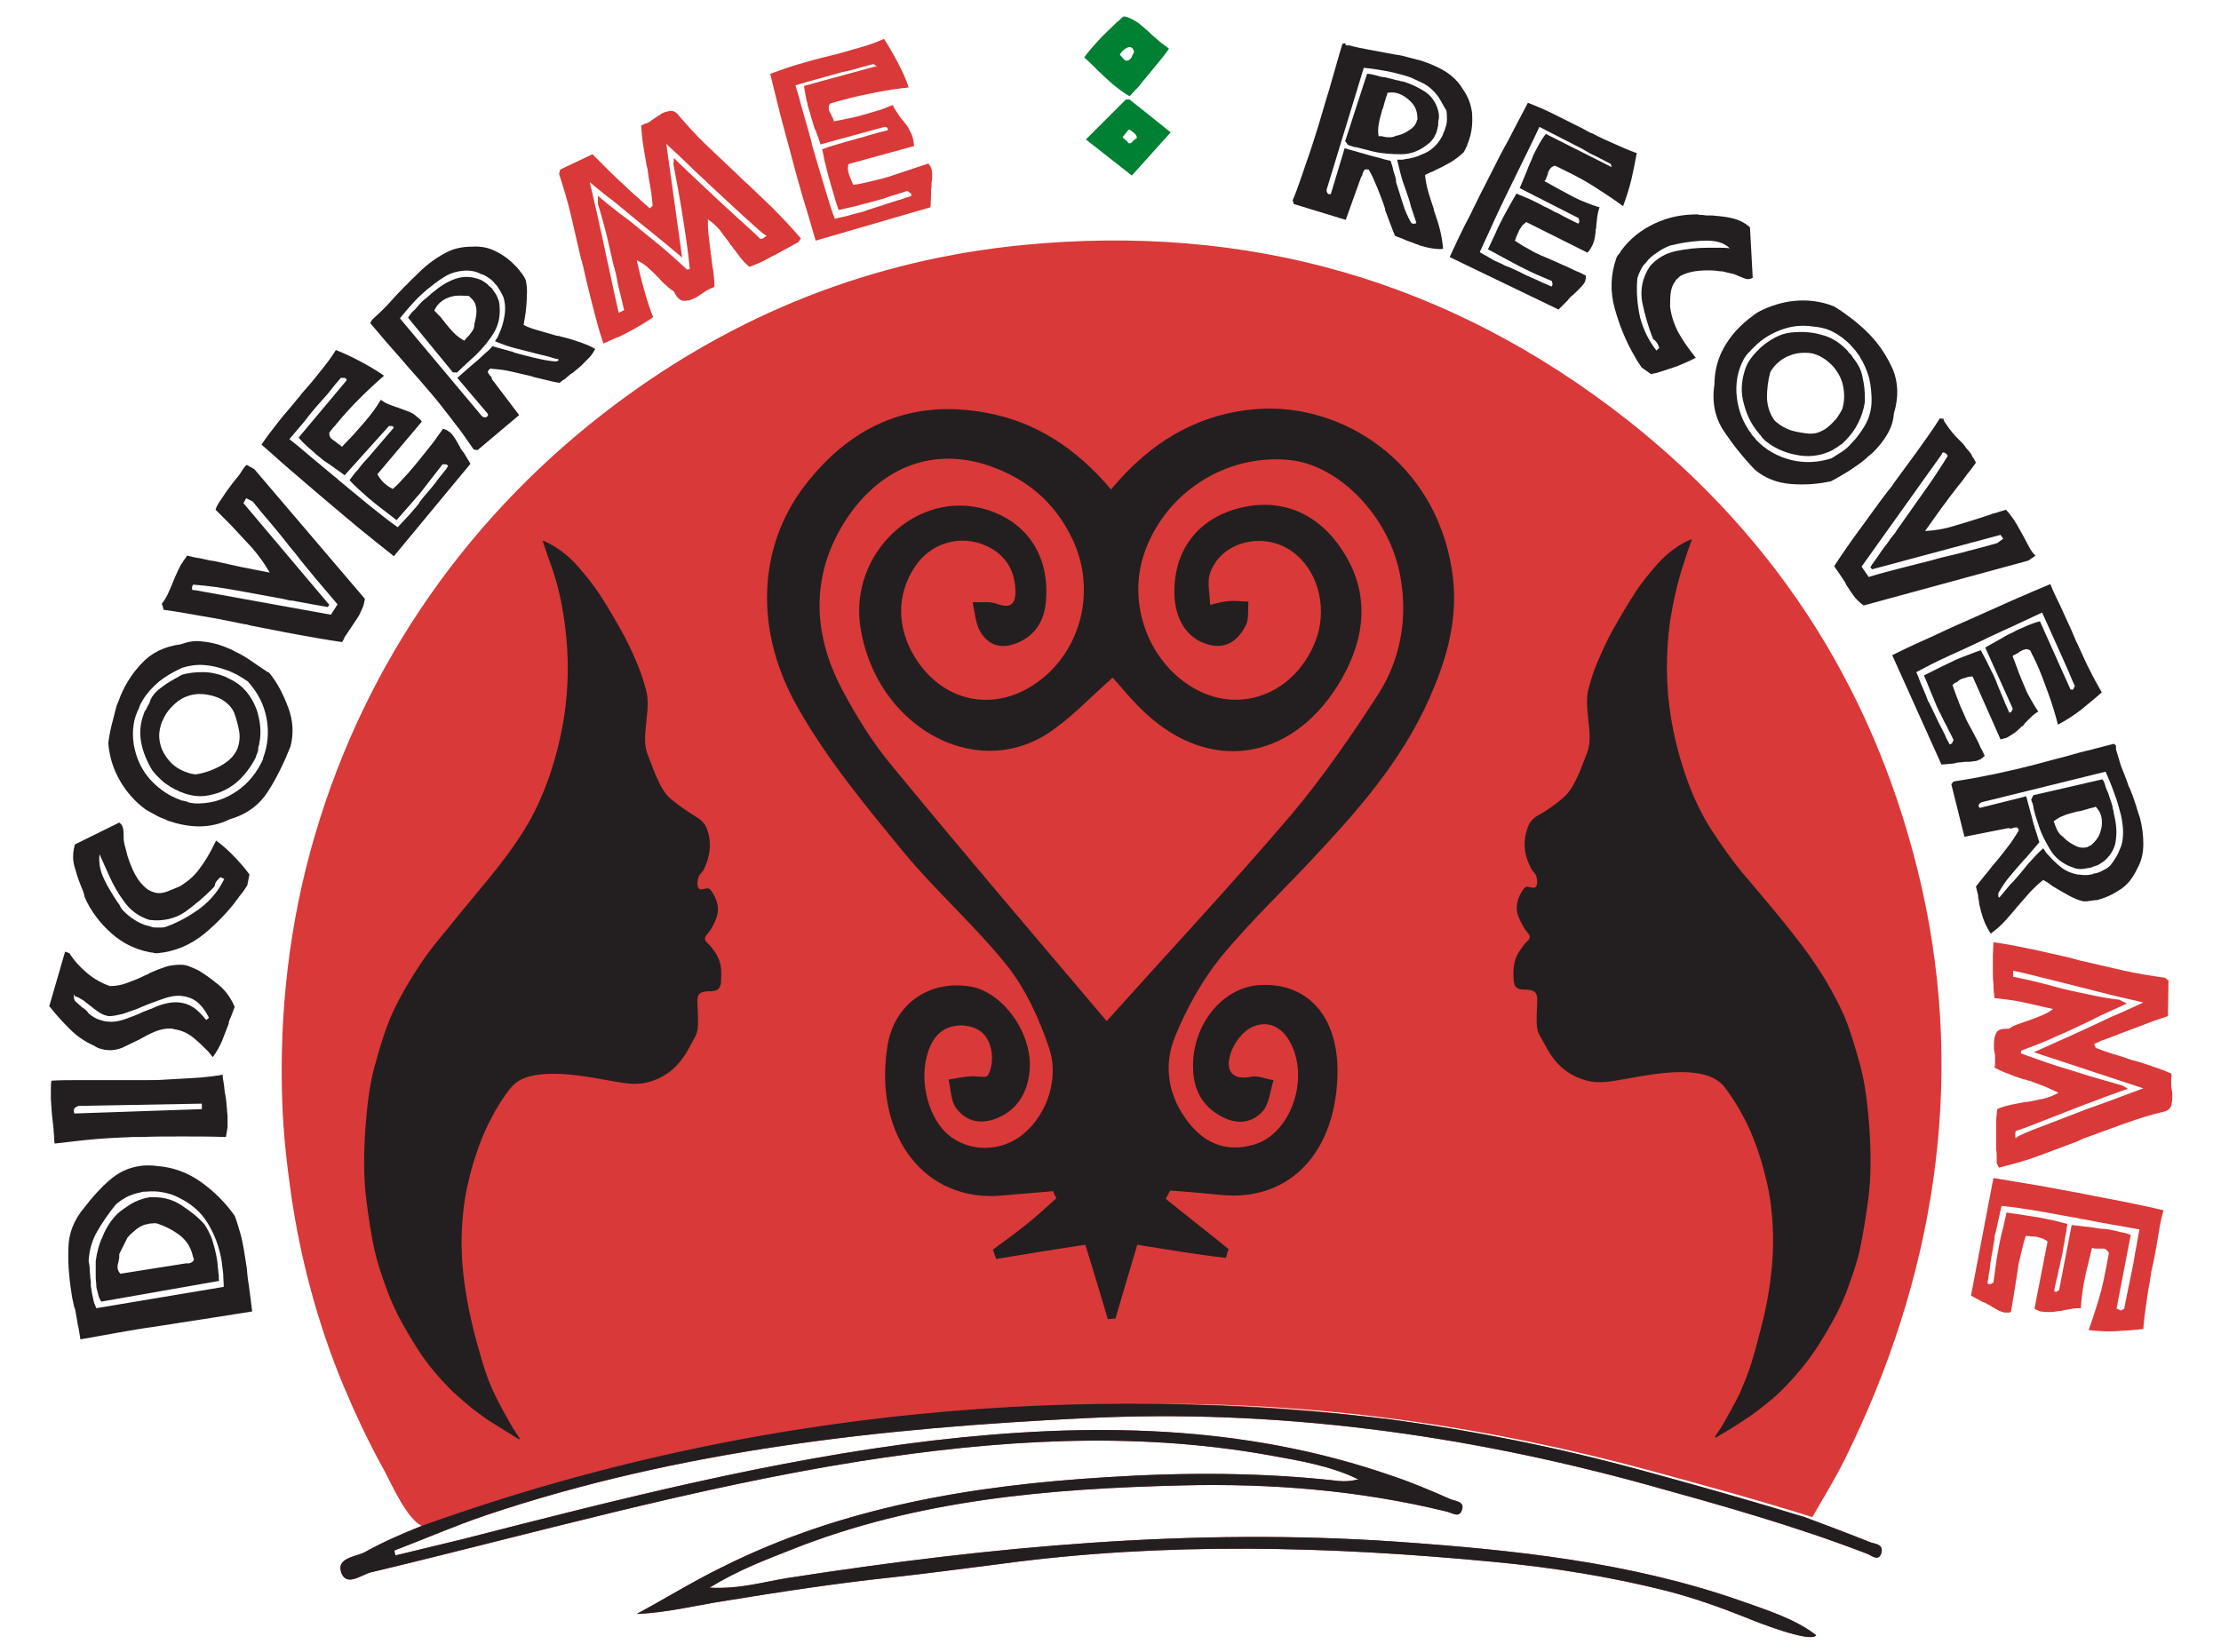 <?xml version="1.0" encoding="utf-8"?>
<!-- Generator: Adobe Illustrator 21.1.0, SVG Export Plug-In . SVG Version: 6.00 Build 0)  -->
<svg version="1.1" id="Layer_1" xmlns="http://www.w3.org/2000/svg" xmlns:xlink="http://www.w3.org/1999/xlink" x="0px" y="0px"
	 viewBox="0 0 406 302" style="enable-background:new 0 0 406 302;" xml:space="preserve">
<style type="text/css">
	.st0{fill:#231F20;}
	.st1{fill:#D93938;}
	.st2{fill:#008032;}
</style>
<path class="st0" d="M208.8,58.6L104.7,85.9l-17.8,24.6c0,0-29.8,94.9-29.8,96.4c0,1.5,21.8,63.9,21.8,63.9l15.4-0.3
	c0,0,52.8-20.3,58-20.3c5.2,0,128.7,3.1,128.7,3.1l37.8,15c0,0,4-2.5,8.6-3.4c4.6-0.9,9.5-11.4,12.3-16s9.5-58.7,9.2-59.6
	c-0.3-0.9-32.6-91.8-37.5-95.2c-4.9-3.4-53.4-27.9-53.4-27.9L208.8,58.6z"/>
<g>
	<g>
		<g>
			<path class="st0" d="M14.2,242.1c-0.1-0.8-0.3-1.6-0.4-2.4c0-0.1,0-0.2-0.1-0.3c0-0.1,0-0.2-0.1-0.3c-0.1-0.3-0.1-0.6-0.2-0.9
				c-0.1-0.3-0.1-0.6-0.2-0.9c-0.5-3-0.8-5.9-0.7-8.8c0-2.9,1-5.5,3-7.8c1.3-1.7,2.7-3.3,4.4-4.8s3.5-2.4,5.7-2.7
				c0.5-0.1,1-0.1,1.5-0.1s1,0,1.5,0.1c3,0.2,5.7,1.2,8.1,2.9c2.4,1.7,4.5,3.8,6.2,6.2c0.4,1,0.7,2.1,1,3.1s0.5,2.1,0.7,3.2
				c0.2,1.1,0.3,2.1,0.5,3.2c0.1,1.1,0.2,2.2,0.4,3.3c0.1,0.8,0.2,1.5,0.3,2.3s0.2,1.6,0.3,2.4c-1.9,0.3-3.8,0.6-5.7,0.9
				c-1.9,0.3-3.9,0.6-5.8,0.9c-1.1,0.2-2.1,0.3-3.2,0.5c-1.1,0.2-2.1,0.3-3.2,0.5c-2.3,0.3-4.5,0.7-6.8,1.1
				c-2.2,0.4-4.5,0.8-6.7,1.2C14.5,243.7,14.4,242.9,14.2,242.1z M17.8,225.1c-1,1.7-1.5,3.6-1.6,5.5c0.1,0.5,0.2,1,0.2,1.5
				s0.1,1,0.1,1.5c0,0.2,0.1,0.5,0.1,0.7s0,0.5,0,0.7c0,0.3,0.1,0.5,0.1,0.7s0.1,0.5,0.1,0.7c0.1,0.4,0.2,0.9,0.3,1.4
				c0.1,0.5,0.3,0.9,0.5,1.4l23.3-3.9c0-0.8-0.1-1.6-0.1-2.4c-0.1-0.8-0.2-1.6-0.3-2.4c-0.4-2.5-1.3-4.8-2.5-6.8s-3-3.6-5.3-4.7
				c-0.9-0.5-1.9-0.8-3-1c-1-0.2-2.1-0.2-3.1-0.1c-0.1,0-0.1,0-0.2,0s-0.2,0-0.2,0c-0.9,0.2-1.8,0.4-2.7,0.8
				c-0.8,0.4-1.6,0.9-2.3,1.5C19.9,221.8,18.8,223.4,17.8,225.1z M18.8,226c0.6-1.5,1.5-2.9,2.7-4.1c0.8-0.7,1.6-1.2,2.5-1.8
				c0.9-0.5,1.9-0.9,2.9-1.1c0.2,0,0.4-0.1,0.6-0.1s0.4,0,0.6,0c1.9,0,3.6,0.5,5.1,1.5s3,2.1,4.2,3.5c0.6,0.9,1,1.8,1.4,2.8
				c0.3,1,0.6,2.1,0.8,3.2c0.1,0.6,0.2,1.1,0.2,1.7c0.1,0.5,0.1,1.1,0.2,1.6c0,0.2,0,0.3,0,0.5s0,0.4,0.1,0.5L18.5,238
				c-0.2-0.3-0.4-0.7-0.5-1.1c-0.1-0.4-0.2-0.8-0.3-1.2c-0.1-0.3-0.1-0.6-0.1-0.9c0-0.3-0.1-0.7-0.1-1s0-0.6,0-0.8
				c0-0.3,0-0.6,0-0.8c0-0.3,0-0.5,0-0.8s0-0.5,0-0.8C17.7,229,18.1,227.5,18.8,226z M21.8,229.3c0,0.2,0,0.4,0,0.6
				c0,0.2-0.1,0.4-0.1,0.6v0.1c-0.1,0.2-0.1,0.5-0.2,0.7c0,0.2,0,0.4,0,0.7c0.1,0.2,0.1,0.3,0.2,0.5c0.1,0.1,0.2,0.3,0.3,0.4l12-1.9
				c0.1,0,0.2,0,0.3,0s0.2,0,0.3,0c0.3-0.1,0.5-0.2,0.7-0.4s0.2-0.4,0-0.7c-0.3-1.6-1.1-3-2.4-4c-1.3-1-2.7-1.7-4.2-2.2
				c-0.3,0-0.6-0.1-0.8,0c-0.3,0-0.5,0-0.8,0.1c-0.8,0.1-1.4,0.4-2.1,0.9c-0.6,0.5-1.2,1-1.7,1.6L21.8,229.3z"/>
			<path class="st0" d="M9.9,207.9c0-0.4-0.1-0.8-0.1-1.2c0-0.1,0-0.1,0-0.1v-0.1c-0.1-0.9-0.2-1.8-0.3-2.7S9.4,202,9.3,201
				c0-0.6,0-1.1,0-1.7s0-1.1,0.1-1.7c1.6-0.1,3.2-0.1,4.9-0.1s3.3,0,5,0c0.6,0,1.2,0,1.8,0c0.6,0,1.2,0,1.8,0c1.2,0,2.5,0,3.7,0
				s2.5,0,3.7-0.1c1.8-0.1,3.6-0.2,5.3-0.3s3.5-0.3,5.1-0.6c0,0.5,0.1,1,0.2,1.6c0.1,0.5,0.1,1.1,0.2,1.7c0.1,0.3,0.1,0.7,0.2,1
				c0,0.4,0.1,0.7,0.1,1c0,0.4,0.1,0.8,0.1,1.2s0.1,0.8,0.1,1.2c0,0.6,0,1.2,0,1.9c-0.1,0.6-0.2,1.2-0.3,1.8c-2.8-0.1-5.5-0.1-8-0.1
				s-5.1,0-7.6,0.1c-0.3,0-0.6,0-0.8,0c-0.3,0-0.5,0-0.8,0c-2.2,0.1-4.5,0.2-6.8,0.4s-4.7,0.5-7.3,0.8
				C9.9,208.7,9.9,208.3,9.9,207.9z M15.1,202.2c-0.1,0-0.2,0-0.3,0c0,0,0,0-0.1,0c0,0,0,0-0.1,0c-0.3,0-0.5,0.1-0.8,0.3
				c-0.2,0.1-0.3,0.3-0.3,0.6c0,0.1,0,0.1,0,0.2c0,0.1,0.1,0.2,0.1,0.3l23.3-0.8v-1L15.1,202.2C15.3,202.2,15.2,202.2,15.1,202.2z"
				/>
			<path class="st0" d="M12.7,174.3c0.8,1.3,1.9,2.5,3.2,3.6s2.7,1.9,4.2,2.4c1.1,0,2.2-0.2,3.2-0.6c1.1-0.4,2.1-0.8,3.1-1.3
				c0.1-0.1,0.3-0.1,0.5-0.2c0.2-0.1,0.3-0.2,0.5-0.3c0.9-0.4,1.9-0.8,2.8-1.1s1.9-0.4,2.9-0.4c0.5,0,1,0.1,1.5,0.3s1,0.4,1.6,0.7
				c1.4,0.8,2.7,1.8,3.9,2.8s2.1,2.3,2.8,3.9c-0.1,0.3-0.2,0.5-0.3,0.8s-0.2,0.5-0.3,0.8c-0.1,0.2-0.2,0.5-0.3,0.7s-0.2,0.5-0.2,0.8
				c-0.4,1-0.8,2.1-1.2,3.1s-1,2-1.7,3c-0.1-0.2-0.3-0.3-0.4-0.5c-0.1-0.2-0.3-0.3-0.4-0.5c-0.9-0.9-1.8-1.8-2.8-2.6
				s-2.1-1.3-3.4-1.5c-0.1,0-0.1,0-0.1,0s-0.1,0-0.1-0.1c-0.1,0-0.1,0-0.1,0h-0.1c-1.1-0.1-2.1,0.1-3.1,0.5s-1.9,0.9-2.8,1.4
				c-0.1,0.1-0.2,0.1-0.4,0.2s-0.2,0.1-0.4,0.2c-0.8,0.4-1.7,0.8-2.5,1.2c-0.8,0.3-1.7,0.5-2.6,0.4c-0.4,0-0.8-0.1-1.2-0.2
				c-0.4-0.1-0.9-0.3-1.3-0.6c-1.6-0.7-3.1-1.7-4.4-3s-2.5-2.6-3.6-4l-0.1-0.1L9,184l2.9-10L12.7,174.3z M13.5,181.9L13.5,181.9
				c0,0.1,0,0.1,0,0.2c0,0.5,0.1,0.9,0.4,1.1c0.3,0.3,0.6,0.5,0.9,0.8l0.1,0.1c0,0,0.1,0,0.1,0.1c0.2,0.1,0.5,0.3,0.7,0.5
				s0.4,0.4,0.5,0.6c0.6,0.5,1.2,0.9,1.8,1.1c0.6,0.2,1.2,0.4,1.8,0.4c1.1,0.1,2.1-0.1,3.2-0.5s2.2-0.8,3.2-1.3
				c0.3-0.1,0.5-0.2,0.8-0.3c0.2-0.1,0.5-0.2,0.8-0.3c0.8-0.4,1.6-0.7,2.5-0.9c0.8-0.2,1.6-0.3,2.5-0.2c0.8,0.1,1.6,0.3,2.4,0.8
				c0.8,0.5,1.6,1.3,2.5,2.4l0.5-0.4c-0.7-1.4-1.5-2.4-2.3-3s-1.8-0.9-2.7-1c-1.1-0.1-2.2,0.1-3.3,0.5s-2.3,0.8-3.5,1.3
				c-0.2,0.1-0.5,0.2-0.7,0.3s-0.5,0.2-0.7,0.3c-0.9,0.3-1.7,0.6-2.6,0.9c-0.9,0.2-1.7,0.4-2.5,0.4c-0.6-0.1-1.2-0.3-1.8-0.7
				c-0.6-0.4-1.1-0.8-1.6-1.2c-0.1-0.1-0.3-0.2-0.4-0.3s-0.2-0.2-0.4-0.3c-0.3-0.3-0.6-0.5-1-0.7c-0.3-0.2-0.7-0.4-1-0.4
				C13.6,181.8,13.5,181.8,13.5,181.9z"/>
			<path class="st0" d="M21.8,150.4c0.4,0.3,0.6,0.6,0.7,1.1c0.1,0.4,0.1,0.9,0.1,1.4v0.1v0.1c0,0.3,0,0.6,0.1,0.9
				c0,0.3,0.1,0.6,0.2,0.9c0.1,0.3,0.1,0.5,0.2,0.8s0.1,0.5,0.2,0.8c0.4,1.2,0.8,2.3,1.4,3.4c0.6,1.1,1.4,2.1,2.4,2.8
				c0.2,0.1,0.4,0.2,0.6,0.3s0.4,0.1,0.6,0.2c0.8,0.2,1.5,0.1,2.3-0.2c0.7-0.3,1.5-0.6,2.2-0.9c0,0,0,0,0.1-0.1H33
				c1.4-0.9,2.6-1.9,3.5-3.2c0.9-1.2,1.7-2.5,2.4-3.9c0.1-0.2,0.2-0.4,0.3-0.6s0.2-0.4,0.3-0.6c1,0.7,2,1.6,2.9,2.5s1.8,1.9,2.6,2.9
				c0.1,0.1,0.2,0.3,0.3,0.4c0.1,0.1,0.2,0.3,0.3,0.4l-0.4,2c-0.2,0.3-0.4,0.6-0.6,0.9c-0.2,0.3-0.4,0.6-0.7,0.9
				c-1.8,2.6-4,4.9-6.5,7c-2.6,2.1-5.4,3.3-8.7,3.6c-0.2,0-0.5,0-0.7-0.1c-0.2,0-0.5-0.1-0.7-0.1c-2.6-0.5-5-1.7-7-3.5
				s-3.7-4-4.8-6.5c-0.1-0.3-0.1-0.5-0.2-0.8c-0.1-0.3-0.2-0.6-0.3-0.8s-0.1-0.3-0.2-0.5c-0.1-0.2-0.1-0.3-0.2-0.5
				c-0.4-1-0.7-2.1-1-3.1c-0.3-1.1-0.3-2.1-0.1-3.2c0-0.1,0.1-0.3,0.1-0.4c0-0.2,0.1-0.3,0.1-0.4L21.8,150.4z M19,160.7
				c0.7,1.5,1.6,2.9,2.5,4.3c0.2,0.2,0.4,0.5,0.5,0.8c0.2,0.3,0.3,0.5,0.5,0.7c0.6,0.6,1.3,1.2,2.1,1.7s1.6,0.9,2.5,1.1
				c0.1,0,0.2,0,0.3,0.1c0.1,0,0.2,0,0.3,0.1c0.4,0.1,0.9,0.1,1.4,0.1s1,0,1.4-0.2c2.2-0.8,4.3-2,6.2-3.4c1.9-1.5,3.3-3.2,4.3-5.3
				l-0.7-0.3c-0.3,0.2-0.5,0.5-0.7,0.7s-0.3,0.6-0.4,1c-1.6,1.7-3.4,3.2-5.3,4.6c-1.9,1.3-4.1,1.8-6.6,1.5c-1.9-0.6-3.4-1.7-4.5-3.2
				c-1.2-1.6-2.1-3.2-2.9-5c-0.3-0.7-0.6-1.3-0.9-2c-0.3-0.6-0.5-1.2-0.8-1.8C18,157.7,18.3,159.2,19,160.7z"/>
			<path class="st0" d="M20.4,132.6c0.3-1.2,0.6-2.3,0.9-3.5c0.1-0.2,0.1-0.3,0.2-0.5s0.1-0.3,0.2-0.5c0.9-2.5,2.3-4.8,4.1-6.7
				c1.8-2,4.2-3.2,7.3-3.6c1.3-0.5,2.6-0.7,3.9-0.5c1.3,0.1,2.6,0.4,3.9,0.9c0.3,0.1,0.7,0.3,1,0.4s0.7,0.3,1,0.5
				c1.1,0.5,2.1,1.1,3.1,1.8c1,0.7,1.9,1.3,2.8,1.9c0.1,0.1,0.1,0.1,0.2,0.1c0.1,0,0.1,0.1,0.2,0.1c1.5,1.8,2.6,4,3.5,6.4
				s1,4.8,0.4,7.1c-1.2,3-2.5,5.7-4.1,8.2s-3.9,4.2-7,5.1c-1.8,0.9-3.7,1.3-5.6,1.3c-1.9,0-3.8-0.4-5.6-1c-0.1,0-0.2-0.1-0.2-0.1
				c-0.1,0-0.1,0-0.2-0.1c-0.7-0.3-1.4-0.5-2-0.9c-0.6-0.3-1.3-0.7-1.8-1c-1.9-1.4-3.5-3.2-4.7-5.3c-1.2-2.1-1.9-4.3-2.1-6.8
				C19.9,135,20.1,133.8,20.4,132.6z M29.1,124.6c-1.2,1-2.2,2.1-3,3.4c-0.2,0.4-0.5,0.8-0.6,1.2s-0.4,0.8-0.5,1.2
				c-0.5,1.2-0.7,2.5-0.7,3.8s0.2,2.5,0.6,3.8c0.6,1.9,1.6,3.6,3,5s3,2.5,4.9,3.2c0.2,0.1,0.4,0.2,0.7,0.2c0.2,0.1,0.5,0.1,0.7,0.2
				c0.2,0.1,0.5,0.2,0.7,0.2s0.5,0.1,0.7,0.1c2.5,0.1,4.9-0.5,7-1.8c2.2-1.3,3.8-3.1,5-5.3c0.1-0.2,0.2-0.4,0.3-0.6
				c0.1-0.2,0.2-0.4,0.2-0.6c0.9-2.4,1.1-4.9,0.6-7.4s-1.6-4.6-3.4-6.6c-0.6-0.4-1.2-0.8-1.9-1.2c-0.7-0.3-1.3-0.7-2.1-0.9
				c-1.3-0.5-2.7-0.8-4-0.9c-1.4-0.1-2.7,0.1-4,0.5C31.6,122.9,30.2,123.7,29.1,124.6z M29.5,125.7c1-0.8,2.1-1.4,3.2-2
				c0.1-0.1,0.2-0.1,0.3-0.2c0.1,0,0.2-0.1,0.2-0.1c1.3-0.4,2.6-0.5,3.9-0.5c1.4,0,2.7,0.3,4,0.8c0.2,0.1,0.4,0.2,0.6,0.3
				c0.2,0.1,0.4,0.2,0.6,0.3c0.2,0.1,0.4,0.2,0.7,0.4c0.2,0.1,0.4,0.3,0.6,0.4c1.6,1.2,2.7,2.9,3.4,4.9c0.6,2,0.8,4,0.4,5.9
				c0,0.1,0,0.3-0.1,0.4c0,0.2-0.1,0.3-0.1,0.5v0.1v0.1c0,0.1,0,0.1,0,0.1v0.1c-0.1,0.2-0.1,0.4-0.2,0.6c-0.1,0.2-0.2,0.4-0.2,0.6
				c-0.9,1.8-2.1,3.4-3.6,4.7c-1.6,1.3-3.4,2.1-5.5,2.4c-0.7,0.1-1.5,0.1-2.2,0s-1.5-0.3-2.2-0.6c-0.1,0-0.2-0.1-0.3-0.1
				s-0.2-0.1-0.4-0.2c-1-0.4-1.9-1-2.7-1.6c-0.8-0.7-1.5-1.4-2.1-2.2c-1-1.7-1.7-3.4-2-5.1c-0.3-1.7-0.2-3.4,0.5-5.2
				c0-0.1,0.1-0.2,0.1-0.3s0.1-0.2,0.2-0.3c0.1-0.2,0.2-0.4,0.3-0.6c0.1-0.2,0.2-0.4,0.4-0.7C27.6,127.4,28.4,126.5,29.5,125.7z
				 M32.3,128.4c-1.1,0.9-2,2-2.5,3.2c0,0.1,0,0.1-0.1,0.2c0,0.1-0.1,0.1-0.1,0.2c-0.3,0.8-0.5,1.7-0.5,2.5c0,0.9,0.2,1.7,0.5,2.5
				c0.4,0.9,1,1.8,1.7,2.5s1.5,1.2,2.5,1.6c0.3,0.1,0.6,0.2,0.9,0.3c0.3,0.1,0.6,0.1,1,0.2c1.5-0.2,3-0.7,4.5-1.5s2.6-1.8,3.2-3.2
				c0.4-1.1,0.5-2.2,0.3-3.3s-0.5-2.2-0.9-3.3c-0.3-0.7-0.8-1.3-1.4-1.8c-0.6-0.5-1.3-0.9-2-1.1c-0.5-0.2-1.1-0.3-1.6-0.4
				c-0.6-0.1-1.1-0.1-1.6-0.1C34.7,127,33.4,127.5,32.3,128.4z"/>
			<path class="st0" d="M29.8,110.1c0.1-0.2,0.3-0.4,0.4-0.6c0.3-0.5,0.6-1.1,0.8-1.6c0.2-0.5,0.5-1.1,0.7-1.7
				c0.1-0.3,0.3-0.6,0.4-0.9c0.1-0.3,0.3-0.6,0.4-0.9c0.1-0.3,0.3-0.5,0.4-0.8c0.1-0.3,0.3-0.5,0.5-0.8c0.1-0.2,0.2-0.4,0.4-0.6
				c0.1-0.2,0.3-0.4,0.4-0.6c0.8,0.2,1.7,0.4,2.5,0.5c0.8,0.2,1.7,0.4,2.5,0.5c1.7,0.4,3.3,0.7,5,1.1c1.7,0.3,3.4,0.7,5.1,1
				c-0.9-1.6-2-3.1-3.2-4.5c-1.3-1.4-2.6-2.8-3.9-4.2c-0.1-0.1-0.2-0.2-0.2-0.2c-0.1-0.1-0.2-0.1-0.2-0.2c-0.4-0.4-0.8-0.8-1.2-1.2
				c-0.4-0.4-0.8-0.8-1.2-1.2c0.1-0.3,0.2-0.6,0.4-0.9s0.3-0.6,0.5-0.8c0.3-0.5,0.7-1,1-1.5c0.4-0.5,0.7-1,1.1-1.5
				c0.4-0.5,0.8-1,1.2-1.5s0.7-1.1,1.1-1.6l0.1-0.1c0,0,0-0.1,0.1-0.1l0.1-0.1c0,0,0-0.1,0.1-0.1l1.4,0.8l20.2,23.7
				c-0.1,0.6-0.2,1.1-0.4,1.6c-0.2,0.5-0.5,1-0.7,1.5c-0.2,0.3-0.4,0.6-0.6,0.9s-0.4,0.6-0.6,0.9s-0.4,0.6-0.6,0.9
				c-0.2,0.3-0.4,0.6-0.6,0.9c-0.1,0.1-0.1,0.2-0.2,0.3s-0.1,0.2-0.1,0.3c-0.1,0.1-0.1,0.2-0.2,0.3c0,0.1-0.1,0.2-0.2,0.3
				c-2.8-0.4-5.5-0.9-8.3-1.4s-5.6-1.1-8.3-1.6c-0.3-0.1-0.5-0.1-0.7-0.2c-0.2,0-0.5-0.1-0.7-0.1c-2.4-0.5-4.8-1-7.3-1.4
				s-4.9-0.9-7.3-1.2l-0.2-0.8C29.5,110.5,29.6,110.3,29.8,110.1z M35.3,106.9c0,0.1-0.1,0.1-0.1,0.2c-0.1,0.1-0.1,0.3-0.1,0.5
				s0.1,0.3,0.2,0.3c0,0,0,0,0.1,0c0,0,0,0,0.1,0c0,0,0,0,0.1,0l24.9,4.5l1.2-1.9c-1.3-1.5-2.6-3.1-3.9-4.6
				c-1.3-1.6-2.6-3.1-3.8-4.7c-0.2-0.2-0.3-0.4-0.5-0.6s-0.3-0.4-0.5-0.6c-1.1-1.4-2.2-2.8-3.4-4.2s-2.3-2.7-3.4-4.1L45,91.1
				L44.5,92l15.7,18.6l-0.3,0.4c-0.9-0.2-1.8-0.3-2.8-0.5c-0.9-0.2-1.8-0.3-2.7-0.5c-0.5-0.1-0.9-0.2-1.4-0.2
				c-0.5-0.1-0.9-0.2-1.3-0.3c-2.7-0.5-5.5-1-8.2-1.5S38.1,107.1,35.3,106.9C35.3,106.8,35.3,106.8,35.3,106.9z"/>
			<path class="st0" d="M51,77c1.1-1.4,2.3-2.7,3.4-4.1c0.3-0.3,0.5-0.6,0.8-1c0.3-0.3,0.5-0.6,0.8-0.9c1-1.1,1.9-2.3,2.8-3.4
				c0.9-1.1,1.8-2.3,2.6-3.6c1.5,0.6,3,1.3,4.5,2.1c1.5,0.8,2.9,1.6,4.3,2.6c-1.5,1.3-3,2.7-4.4,4.1s-2.9,3-4.2,4.6
				c-0.2,0.3-0.5,0.6-0.7,0.8c-0.2,0.3-0.5,0.6-0.7,0.9c0,0.3,0,0.5,0.1,0.7s0.2,0.4,0.4,0.5c0.1,0.1,0.2,0.2,0.4,0.3
				c0.1,0.1,0.3,0.2,0.4,0.3c0.1,0.1,0.2,0.2,0.4,0.3c0.1,0.1,0.3,0.2,0.4,0.3l0.1,0.1l0.1,0.1c0.7-0.7,1.4-1.5,2.1-2.2
				c0.7-0.8,1.4-1.6,2.1-2.4c0.5-0.6,1.1-1.3,1.6-2s0.9-1.3,1.3-2c0.4,0.3,0.9,0.6,1.4,0.8c0.5,0.2,1,0.4,1.6,0.6
				c0.1,0,0.2,0,0.3,0.1c0.1,0,0.2,0.1,0.3,0.1c0.5,0.2,1.1,0.4,1.6,0.6s1,0.5,1.4,0.9c0.2,0.1,0.3,0.3,0.5,0.4
				c0.2,0.2,0.3,0.3,0.4,0.5L69,86.7c0.1,0.3,0.3,0.5,0.5,0.8s0.4,0.5,0.7,0.8c0.2,0.2,0.4,0.3,0.6,0.5c0.2,0.1,0.4,0.3,0.6,0.4
				c0.1,0,0.2,0.1,0.2,0.1c0.1,0,0.1,0.1,0.2,0.1c0.7-0.6,1.3-1.2,1.9-1.9c0.6-0.6,1.2-1.3,1.7-1.9c0.2-0.2,0.3-0.4,0.5-0.6
				s0.3-0.4,0.5-0.6c0.4-0.5,0.8-1,1.2-1.5c0.4-0.5,0.8-1,1.2-1.5c0.4-0.5,0.8-1,1.1-1.5c0.4-0.5,0.7-1,1.1-1.5
				c0.1,0,0.2,0.1,0.3,0.1c0.1,0,0.2,0.1,0.3,0.1c0.1,0.1,0.2,0.1,0.3,0.2c0.1,0.1,0.2,0.1,0.3,0.2c0.3,0.2,0.5,0.5,0.8,0.9
				s0.4,0.7,0.6,1l0.1,0.1v0.1c0.2,0.3,0.4,0.6,0.5,0.9c0.2,0.3,0.4,0.6,0.6,0.8l1.2,2l-14,16.9c-2.3-1.8-4.5-3.6-6.6-5.3
				c-2.1-1.8-4.2-3.5-6.3-5.3c-1.9-1.6-3.7-3.2-5.6-4.8s-3.7-3.3-5.7-5C48.8,79.8,49.9,78.4,51,77z M63.3,69.3
				C63.3,69.3,63.3,69.2,63.3,69.3c-0.1-0.1-0.2-0.2-0.3-0.2c-0.1,0-0.2,0-0.3,0s-0.1,0-0.2,0c-0.1,0-0.1,0-0.2,0
				c-0.7,0.8-1.3,1.5-1.9,2.3s-1.3,1.5-1.9,2.2c-1,1.1-1.9,2.2-2.8,3.4c-0.9,1.1-1.9,2.2-2.8,3.3c1.3,1,2.6,2.1,4,3.3
				c1.4,1.2,2.8,2.3,4.2,3.5c0.1,0.1,0.3,0.2,0.4,0.3c0.1,0.1,0.2,0.2,0.3,0.3c1.9,1.6,3.9,3.2,5.7,4.7c1.9,1.5,3.6,2.9,5.2,4
				c0.5-0.5,1-1.1,1.5-1.6s1-1.1,1.5-1.7c0.2-0.2,0.4-0.4,0.5-0.6c0.2-0.2,0.4-0.4,0.5-0.7c0.6-0.8,1.2-1.5,1.9-2.3s1.2-1.5,1.8-2.3
				c0.3-0.3,0.5-0.6,0.8-1c0.3-0.3,0.5-0.6,0.7-1c-0.1-0.2-0.2-0.2-0.4-0.3c-0.2,0-0.3,0-0.4,0H81h-0.1c-0.5,0.6-0.9,1.2-1.4,1.8
				c-0.5,0.6-0.9,1.2-1.4,1.8c-0.2,0.3-0.5,0.6-0.7,0.9s-0.5,0.6-0.7,0.9c-0.7,0.8-1.4,1.6-2.1,2.4s-1.4,1.6-2.1,2.4
				c-0.9-0.7-1.8-1.4-2.6-2c-0.9-0.7-1.7-1.3-2.5-2c-0.6-0.5-1.2-1.1-1.8-1.6c-0.6-0.6-1.2-1.1-1.7-1.7c0.5-0.7,1-1.4,1.6-2
				c0.5-0.7,1-1.3,1.6-1.9c0.4-0.5,0.8-0.9,1.2-1.4c0.4-0.5,0.8-0.9,1.2-1.4c0.4-0.5,0.8-0.9,1.2-1.4c0.4-0.5,0.9-1,1.3-1.5
				c-0.1-0.2-0.2-0.2-0.3-0.3c-0.1,0-0.3,0-0.4,0c0,0,0,0-0.1,0h-0.1l-8.1,9c-0.8-0.6-1.5-1.1-2.1-1.5c-0.4-0.3-0.8-0.6-1.3-0.9
				s-0.9-0.7-1.4-1.1c-0.3-0.2-0.5-0.4-0.7-0.6s-0.5-0.4-0.7-0.6c-0.5-0.4-0.9-0.8-1.3-1.2c-0.4-0.4-0.7-0.7-0.9-1l8.8-10.5
				C63.3,69.4,63.3,69.3,63.3,69.3z"/>
			<path class="st0" d="M68,58.5L68,58.5l0.2-0.2l0.1-0.1c0.8-0.7,1.5-1.4,2.3-2.2c0.7-0.8,1.5-1.6,2.2-2.4c0.3-0.3,0.5-0.5,0.8-0.8
				c0.2-0.3,0.5-0.5,0.8-0.8c0.5-0.6,1.1-1.1,1.7-1.7c0.6-0.6,1.1-1.1,1.7-1.6c1.2-1,2.5-1.9,3.9-2.6c1.4-0.7,2.9-1,4.6-1
				c1.7-0.1,3.2,0.2,4.6,1c1.4,0.7,2.6,1.7,3.7,2.9c0.1,0.2,0.3,0.3,0.4,0.5s0.3,0.4,0.4,0.5c0.1,0.2,0.3,0.4,0.4,0.6
				c0.1,0.2,0.2,0.4,0.3,0.6c0.2,0.9,0.3,1.9,0.2,2.9c0,1-0.1,2-0.2,3c-0.1,0.4-0.1,0.8-0.2,1.2s-0.1,0.8-0.2,1.1
				c0.9,0.5,1.9,0.8,3,1.1c1,0.3,2.1,0.6,3.1,0.9h0.1c0,0,0,0,0.1,0c1.2,0.3,2.4,0.6,3.5,1c1.2,0.4,2.3,0.8,3.3,1.4
				c-0.3,0.6-0.7,1.2-1.2,1.7s-1,1-1.5,1.5c-0.2,0.2-0.4,0.3-0.6,0.5s-0.4,0.3-0.6,0.5s-0.5,0.3-0.7,0.5s-0.4,0.3-0.6,0.5
				s-0.4,0.4-0.7,0.5c-0.2,0.2-0.4,0.3-0.6,0.5c-0.8-0.1-1.6-0.3-2.4-0.5s-1.6-0.4-2.5-0.6c0,0,0,0-0.1-0.1h-0.1
				c-1.3-0.3-2.6-0.6-3.9-0.9s-2.5-0.4-3.7-0.5c0,0,0,0-0.1,0.1c0,0,0,0-0.1,0.1c-0.2,0.2-0.3,0.4-0.2,0.5c0.1,0.2,0.2,0.4,0.3,0.5
				c0.1,0.1,0.2,0.2,0.3,0.3c0.1,0.1,0.1,0.2,0.1,0.4l5,6.6l-7.6,6.4l-0.7-0.1c-0.7-1-1.4-2-2.1-3s-1.5-1.9-2.2-2.9
				C81,74.6,79.5,72.7,78,71c-1.5-1.8-3.1-3.5-4.6-5.3c-1-1.1-1.9-2.2-2.9-3.3c-0.9-1.1-1.9-2.2-2.8-3.3l0.2-0.5
				C68,58.6,68,58.5,68,58.5z M84.7,49.5c-1.1,0.1-2.2,0.4-3.1,0.9c-0.6,0.4-1.2,0.7-1.8,1.2c-0.6,0.4-1.1,0.9-1.7,1.3
				c-0.9,0.8-1.8,1.6-2.6,2.5c-0.8,0.9-1.6,1.8-2.4,2.8l15,17.9l0,0c0.1,0.1,0.3,0.2,0.5,0.2s0.3,0,0.4-0.1s0.1-0.1,0.2-0.2
				c0-0.1,0-0.2,0-0.3l-5.6-6.6c1.6-1.4,2.8-2.5,3.8-3.3c0.5-0.5,1-0.9,1.4-1.3c0.5-0.4,0.9-0.8,1.2-1.2c0.6,0.2,1.2,0.3,1.8,0.5
				c0.6,0.2,1.2,0.3,1.8,0.5h0.1c0,0,0.1,0,0.1,0.1c1.3,0.4,2.6,0.7,3.8,1c1.3,0.3,2.6,0.6,4,0.7c0,0,0,0,0.1,0c0,0,0.1,0,0.1-0.1
				c0,0,0,0,0.1,0c0,0,0,0,0.1,0l0,0l0,0c0,0,0,0,0.1-0.1v-0.1v-0.1c-0.5-0.1-1-0.2-1.5-0.4c-0.5-0.1-1-0.3-1.6-0.4
				c-0.1,0-0.3-0.1-0.4-0.1s-0.3-0.1-0.4-0.1c-1.3-0.3-2.6-0.7-3.9-1s-2.6-0.8-3.8-1.3c0.1-0.2,0.2-0.4,0.4-0.6
				c0.1-0.2,0.2-0.4,0.3-0.7c0.5-1,0.8-2.1,1-3.2c0.2-1.1,0.2-2.2-0.1-3.3c-0.1-0.4-0.3-0.7-0.5-1.1c-0.2-0.4-0.4-0.7-0.6-1
				c-0.1-0.1-0.1-0.2-0.2-0.3s-0.2-0.2-0.3-0.3c-0.3-0.4-0.7-0.8-1.2-1.1c-0.4-0.3-0.9-0.6-1.4-0.7C87,49.6,85.9,49.4,84.7,49.5z
				 M75.3,57.1c0.3-0.3,0.6-0.5,0.8-0.8c0.3-0.3,0.5-0.6,0.8-0.9c0.3-0.3,0.6-0.6,0.9-0.8c0.2-0.2,0.5-0.4,0.7-0.6
				c0.2-0.2,0.4-0.4,0.7-0.6c1.3-1.1,2.6-1.9,4-2.4s2.9-0.5,4.5,0.1c0.3,0.1,0.6,0.3,0.9,0.5s0.6,0.4,0.8,0.7
				c0.1,0.1,0.3,0.2,0.4,0.3s0.2,0.2,0.3,0.4c0.3,0.4,0.6,0.8,0.8,1.3s0.4,0.9,0.4,1.4c0.2,1.9-0.1,3.6-1,5.1s-2,2.8-3.3,4.1
				c-0.4,0.4-0.8,0.7-1.2,1.1c-0.4,0.4-0.8,0.7-1.2,1.1c0,0,0,0-0.1,0.1l-0.1,0.1c-0.1,0.1-0.2,0.1-0.2,0.2
				c-0.1,0.1-0.1,0.1-0.2,0.2s-0.2,0.1-0.2,0.2c-0.1,0.1-0.2,0.1-0.2,0.2h-0.8l-8.2-10C74.8,57.7,75.1,57.4,75.3,57.1z M83.1,54.1
				c-1,0.2-1.8,0.5-2.5,1.1c-0.3,0.2-0.5,0.5-0.7,0.7c-0.2,0.3-0.4,0.6-0.5,0.9c0.2,0.2,0.4,0.4,0.5,0.5c0.2,0.2,0.3,0.4,0.5,0.5
				c0.1,0.2,0.3,0.3,0.4,0.5s0.3,0.3,0.4,0.5s0.3,0.4,0.4,0.5c0.1,0.2,0.3,0.3,0.4,0.5c0.4,0.5,0.8,0.9,1.3,1.4
				c0.5,0.4,1,0.8,1.6,1.1c0.1-0.2,0.2-0.3,0.3-0.4c0.1-0.1,0.2-0.3,0.4-0.4c0.2-0.3,0.5-0.6,0.7-0.9c0.2-0.3,0.4-0.7,0.4-1.1v-0.1
				v-0.1c0.2-0.8,0.4-1.6,0.4-2.4c0-0.8-0.2-1.5-0.7-2.1c-0.1-0.1-0.1-0.1-0.2-0.2s-0.1-0.1-0.2-0.2c-0.1-0.1-0.1-0.1-0.2-0.2
				c-0.1,0-0.1-0.1-0.2-0.1C85,54.1,84.1,54,83.1,54.1z"/>
			<path class="st1" d="M118,22.6c0.2-0.1,0.4-0.1,0.5-0.2c0.2-0.1,0.4-0.2,0.6-0.4c0.2-0.1,0.4-0.3,0.6-0.4s0.4-0.3,0.6-0.4
				s0.4-0.2,0.6-0.4c0.5-0.3,1-0.4,1.5-0.5s1,0.1,1.4,0.5c1.7,2,3.5,4,5.4,5.8c1.9,1.8,3.8,3.6,5.7,5.4c0.1,0.1,0.2,0.2,0.3,0.3
				s0.2,0.2,0.3,0.3c1.9,1.7,3.7,3.5,5.6,5.3c1.8,1.8,3.6,3.7,5.3,5.7l-0.5,0.7c-0.4,0.2-0.7,0.4-1.1,0.6c-0.4,0.2-0.7,0.4-1.1,0.6
				c-0.3,0.2-0.6,0.3-0.9,0.5c-0.3,0.2-0.6,0.3-0.9,0.5c-0.9,0.4-1.7,0.9-2.5,1.3c-0.8,0.4-1.7,0.7-2.4,1c-0.7-0.6-1.3-1.2-1.8-1.9
				s-1.1-1.4-1.6-2.1c-0.1,0-0.1-0.1-0.1-0.1s-0.1-0.1-0.1-0.2c-0.6-0.8-1.2-1.6-1.8-2.4s-1.4-1.4-2.2-2c0,0.9,0,1.7,0.1,2.6
				c0.1,0.9,0.2,1.7,0.3,2.6c0,0.2,0.1,0.5,0.1,0.7s0,0.5,0.1,0.7c0.1,1,0.2,2,0.4,2.9c0.1,1,0.2,1.9,0.2,2.9c-0.1,0-0.2,0-0.3,0.1
				c-0.1,0-0.2,0.1-0.3,0.1c0,0-0.1,0.1-0.2,0.1c-0.1,0-0.1,0.1-0.2,0.1c-0.2,0.1-0.4,0.2-0.7,0.4c-0.2,0.1-0.4,0.3-0.6,0.4
				c-0.2,0.1-0.4,0.3-0.6,0.4c-0.2,0.1-0.4,0.3-0.7,0.4c-0.7,0.4-1.3,0.5-2,0.5c-0.6,0-1.2-0.5-1.6-1.3c0,0-0.1-0.1-0.1-0.2
				c0,0-0.1-0.1-0.1-0.2c-0.5-0.3-1-0.7-1.4-1.1c-0.5-0.4-0.9-0.8-1.3-1.3c-0.1-0.1-0.2-0.2-0.2-0.2c-0.1-0.1-0.2-0.1-0.2-0.2
				c-0.6-0.6-1.2-1.2-1.8-1.7c-0.6-0.5-1.2-0.9-1.9-1.2c0.4,1.7,0.8,3.5,1.3,5.2c0.5,1.8,1,3.5,1.7,5.2c-0.7,0.5-1.4,0.9-2.2,1.4
				c-0.7,0.4-1.5,0.9-2.3,1.3c-0.8,0.4-1.5,0.8-2.3,1.1s-1.5,0.7-2.3,1c-0.8-2.3-1.4-4.7-2-7c-0.6-2.4-1.2-4.7-1.7-7.1
				c-0.1-0.2-0.1-0.4-0.2-0.7c0-0.2-0.1-0.4-0.2-0.7c-0.6-2.6-1.2-5.2-1.8-7.8c-0.6-2.6-1.4-5.2-2.2-7.7l0.2-0.8l5.9-2.8
				c1.1,1.1,2.3,2.3,3.4,3.4c1.2,1.1,2.3,2.2,3.5,3.3c0.3,0.3,0.7,0.6,1,0.9c0.4,0.3,0.7,0.6,1,0.9c0.3,0.2,0.5,0.5,0.8,0.7
				s0.5,0.5,0.8,0.7l0.5-0.5c-0.1-1.1-0.2-2.2-0.4-3.3c-0.2-1.1-0.4-2.2-0.5-3.2c0-0.1,0-0.2-0.1-0.4c0-0.1,0-0.2-0.1-0.4
				c-0.2-1.2-0.4-2.4-0.6-3.6s-0.3-2.4-0.4-3.7C117.6,22.7,117.8,22.7,118,22.6z M114.6,38.8c-1.2-1-2.4-2-3.6-2.9s-2.2-1.8-3.2-2.6
				c0.5,2,0.9,4,1.4,6c0.4,2,0.9,4,1.3,6s0.9,4,1.3,6s0.9,4,1.3,5.9l1-0.5c-0.3-1.1-0.5-2.2-0.8-3.3s-0.5-2.2-0.7-3.3
				c-0.1-0.2-0.1-0.5-0.2-0.7c0-0.2-0.1-0.5-0.2-0.7c-0.4-1.9-0.9-3.8-1.3-5.7c-0.5-1.9-1-3.8-1.6-5.7v-1.5c0.9,0.8,1.8,1.5,2.8,2.3
				s1.9,1.5,2.9,2.2c1.8,1.5,3.6,2.9,5.4,4.4s3.5,3,5.2,4.6l0.5-0.1c-0.3-3.2-0.8-6.4-1.3-9.6s-1.1-6.4-1.7-9.6l0.1-1.1
				c0.5,0.5,1.5,1.5,3,2.9s3.2,3,4.9,4.6c1.8,1.7,3.5,3.2,5,4.6c1.6,1.4,2.5,2.3,2.9,2.7c0.1,0,0.2,0,0.3-0.1h0.1
				c0.1,0,0.1,0,0.2-0.1l0.1-0.1c0.1,0,0.1-0.1,0.2-0.1c0.1-0.1,0.2-0.1,0.2-0.2c0-0.1-0.1-0.1-0.2-0.1c-0.5-0.3-1.7-1.4-3.8-3.3
				c-2.1-1.9-4.3-4-6.7-6.2c-0.1-0.1-0.1-0.1-0.2-0.2c-0.1-0.1-0.1-0.1-0.2-0.2c-1.3-1.2-2.6-2.4-3.8-3.6c-1.2-1.2-2.4-2.2-3.4-3.2
				l2.9,20.8C120.6,43.6,117.1,40.9,114.6,38.8z"/>
			<path class="st1" d="M145.8,11.8c1.7-0.5,3.4-1,5.1-1.4c0.4-0.1,0.8-0.2,1.2-0.3s0.8-0.2,1.2-0.3c1.4-0.4,2.8-0.8,4.2-1.2
				s2.8-0.9,4.1-1.5c0.9,1.4,1.7,2.8,2.5,4.3s1.5,3,2,4.6c-2,0.2-4,0.5-6,0.9s-4,0.8-6.1,1.4c-0.4,0.1-0.7,0.2-1.1,0.3
				c-0.4,0.1-0.7,0.2-1.1,0.3c-0.2,0.2-0.3,0.4-0.3,0.7c0,0.2,0,0.5,0.1,0.7c0,0.1,0.1,0.3,0.2,0.4c0.1,0.1,0.1,0.3,0.2,0.4
				c0,0.1,0.1,0.3,0.2,0.4c0.1,0.1,0.1,0.3,0.2,0.5c0,0.1,0,0.1,0,0.1v0.1c1-0.2,2-0.4,3-0.6s2.1-0.5,3.1-0.8
				c0.8-0.2,1.6-0.5,2.4-0.7c0.8-0.3,1.5-0.6,2.3-0.9c0.2,0.5,0.5,1,0.8,1.4c0.3,0.5,0.6,0.9,1,1.4c0.1,0.1,0.2,0.1,0.2,0.2
				c0.1,0.1,0.1,0.2,0.2,0.3c0.4,0.4,0.7,0.9,0.9,1.4c0.3,0.5,0.5,1,0.6,1.5c0.1,0.2,0.1,0.4,0.1,0.6s0.1,0.5,0.1,0.7l-12,3.3
				c-0.1,0.3-0.1,0.6-0.1,0.9s0.1,0.7,0.2,1c0.1,0.3,0.2,0.5,0.3,0.8c0.1,0.2,0.2,0.5,0.3,0.7c0,0.1,0.1,0.2,0.1,0.2
				c0,0.1,0.1,0.2,0.1,0.2c0.9-0.1,1.8-0.3,2.6-0.5s1.7-0.4,2.5-0.6c0.2-0.1,0.5-0.1,0.7-0.2s0.5-0.1,0.7-0.2
				c0.6-0.2,1.2-0.4,1.8-0.6s1.2-0.4,1.8-0.6s1.2-0.4,1.8-0.6s1.2-0.4,1.8-0.6c0.1,0.1,0.2,0.2,0.2,0.3c0.1,0.1,0.1,0.2,0.2,0.2
				c0,0.1,0.1,0.2,0.1,0.3s0.1,0.2,0.1,0.3c0.1,0.4,0.1,0.7,0.1,1.1c0,0.4,0,0.8-0.1,1.2c0,0.1,0,0.1,0,0.1v0.1c0,0.4,0,0.7-0.1,1.1
				c0,0.3,0,0.7,0,1l-0.1,2.3l-21,6.1c-0.8-2.8-1.6-5.5-2.4-8.1c-0.8-2.7-1.5-5.3-2.2-8c-0.6-2.3-1.3-4.7-1.9-7.1
				c-0.6-2.4-1.2-4.8-1.8-7.3C142.4,12.9,144.1,12.3,145.8,11.8z M160.3,12.4c0,0,0-0.1,0-0.2c0-0.1,0-0.1-0.1-0.1s-0.1-0.1-0.2-0.2
				c-0.1,0-0.1,0-0.2-0.1l-0.1-0.1c-1,0.3-2,0.5-2.9,0.8c-1,0.3-1.9,0.5-2.9,0.7c-1.4,0.4-2.8,0.8-4.3,1.2s-2.8,0.8-4.2,1.2
				c0.5,1.5,0.9,3.2,1.4,4.9c0.5,1.7,1,3.5,1.5,5.3c0,0.2,0.1,0.3,0.1,0.5c0,0.1,0.1,0.3,0.1,0.4c0.7,2.4,1.4,4.8,2.1,7.1
				c0.7,2.3,1.3,4.4,2,6.2c0.7-0.2,1.4-0.3,2.2-0.5c0.7-0.2,1.4-0.4,2.2-0.6c0.3-0.1,0.5-0.1,0.8-0.2c0.3-0.1,0.5-0.2,0.8-0.3
				c0.9-0.3,1.9-0.6,2.8-0.9c0.9-0.3,1.9-0.6,2.8-0.9c0.4-0.1,0.8-0.2,1.2-0.4c0.4-0.1,0.8-0.2,1.2-0.4c0-0.2,0-0.3-0.1-0.4
				c-0.1-0.1-0.2-0.2-0.4-0.3c0,0,0-0.1-0.1-0.1c0,0-0.1,0-0.1-0.1c-0.7,0.2-1.5,0.5-2.2,0.7s-1.4,0.4-2.1,0.7
				c-0.4,0.1-0.7,0.2-1.1,0.3c-0.4,0.1-0.7,0.2-1.1,0.3c-1,0.3-2,0.5-3,0.8c-1,0.2-2.1,0.5-3.1,0.7c-0.4-1.1-0.7-2.1-1-3.2
				c-0.3-1-0.6-2-0.9-3.1c-0.2-0.8-0.4-1.6-0.6-2.4s-0.3-1.6-0.5-2.4c0.8-0.3,1.6-0.6,2.4-0.8c0.8-0.2,1.6-0.5,2.4-0.7
				c0.6-0.2,1.2-0.3,1.7-0.5c0.6-0.1,1.2-0.3,1.8-0.5s1.2-0.3,1.8-0.5s1.3-0.3,1.9-0.5c0-0.2,0-0.3-0.1-0.4s-0.2-0.2-0.3-0.2
				c0,0,0,0-0.1,0h-0.1L150,26.4c-0.3-0.9-0.6-1.8-0.9-2.5c-0.2-0.4-0.4-0.9-0.5-1.5c-0.2-0.5-0.4-1.1-0.5-1.7
				c-0.1-0.3-0.2-0.6-0.3-0.9s-0.2-0.6-0.2-0.9c-0.2-0.6-0.3-1.2-0.4-1.8c-0.1-0.5-0.2-1-0.2-1.4l13.2-3.6
				C160.3,12.5,160.3,12.4,160.3,12.4z"/>
			<g>
				<g>
					<path class="st2" d="M208.1,4.2c0.8,0.7,1.6,1.3,2.4,2.1l0.1,0.1c0.5,0.4,1,0.9,1.5,1.3c0.5,0.4,1.1,0.8,1.6,1.2
						c-0.5,0.7-1,1.4-1.6,2.1s-1.2,1.5-1.8,2.2c-0.3,0.4-0.6,0.7-0.9,1.1c-0.3,0.3-0.6,0.7-0.9,1.1c-0.3,0.4-0.6,0.7-1,1.1
						c-0.3,0.4-0.7,0.7-1,1.1c-1.1-0.6-2.1-1.4-3.1-2.2c-1-0.9-1.9-1.7-2.8-2.6c-0.4-0.4-0.8-0.8-1.2-1.2s-0.8-0.7-1.2-1.1
						c0.7-1,1.6-2,2.5-3s1.9-1.9,2.9-2.9c0.3-0.3,0.6-0.6,0.9-0.8c0.3-0.3,0.6-0.6,0.9-0.8C206.3,3.1,207.2,3.6,208.1,4.2z
						 M214,24.2l-7.1,7.9l-8.4-6.6l7.3-7.3h0.7L214,24.2z M207,8.8c-0.2-0.1-0.3-0.2-0.5-0.2h-0.1h-0.1c-0.2,0.1-0.4,0.2-0.6,0.3
						c-0.2,0.2-0.4,0.3-0.6,0.5c-0.1,0.1-0.1,0.2-0.2,0.3c-0.1,0.1-0.1,0.2-0.2,0.3l0.9,1c0.1,0,0.2,0.1,0.2,0.1c0.1,0,0.1,0,0.2,0
						c0.2,0,0.4-0.1,0.6-0.3c0.2-0.2,0.3-0.4,0.4-0.7c0.1-0.1,0.1-0.2,0.2-0.4c0.1-0.1,0.1-0.2,0.1-0.3C207.2,9.2,207.1,8.9,207,8.8
						z M207.8,25.3L207.8,25.3c0-0.1,0-0.1,0-0.1c0-0.3-0.1-0.5-0.3-0.7s-0.4-0.4-0.6-0.5c-0.1-0.1-0.2-0.1-0.3-0.2
						s-0.2-0.1-0.3-0.1l-1.1,1.4l0.8,0.7c0.1,0.1,0.2,0.2,0.2,0.3c0.1,0.1,0.2,0.1,0.3,0.1s0.2,0,0.3-0.1s0.2-0.2,0.3-0.3l0,0
						c0.1-0.1,0.2-0.2,0.3-0.3S207.6,25.4,207.8,25.3L207.8,25.3z"/>
				</g>
			</g>
			<path class="st0" d="M246.1,8.3c0.1,0,0.1,0,0.2,0s0.1,0,0.2,0c0.1,0,0.1,0,0.2,0c1,0.3,2,0.5,3.1,0.7s2.1,0.4,3.2,0.6
				c0.4,0.1,0.7,0.1,1.1,0.2c0.4,0.1,0.7,0.1,1.1,0.2c0.8,0.1,1.6,0.3,2.3,0.5c0.8,0.2,1.5,0.4,2.3,0.6c1.5,0.5,3,1.1,4.3,1.9
				c1.3,0.8,2.5,1.9,3.3,3.3c1,1.4,1.5,2.8,1.7,4.4c0.1,1.6,0,3.2-0.5,4.7c-0.1,0.2-0.1,0.4-0.2,0.6s-0.2,0.4-0.2,0.6
				c-0.1,0.2-0.2,0.4-0.3,0.6c-0.1,0.2-0.2,0.4-0.3,0.6c-0.7,0.7-1.4,1.2-2.3,1.8c-0.9,0.5-1.8,1-2.7,1.4c-0.4,0.2-0.7,0.4-1.1,0.5
				c-0.3,0.2-0.7,0.3-1,0.5c0.1,1,0.3,2.1,0.6,3.1c0.3,1,0.6,2,1,3.1v0.1c0,0,0,0,0,0.1c0.4,1.2,0.8,2.3,1.1,3.5
				c0.3,1.2,0.5,2.4,0.6,3.6c-0.7,0.1-1.4,0-2.1-0.1s-1.4-0.3-2.1-0.5c-0.2-0.1-0.5-0.2-0.8-0.3s-0.5-0.2-0.8-0.3s-0.5-0.2-0.8-0.3
				s-0.5-0.2-0.7-0.3c-0.3-0.1-0.5-0.2-0.8-0.3s-0.5-0.2-0.7-0.3c-0.3-0.7-0.6-1.5-0.9-2.3c-0.3-0.8-0.6-1.6-0.9-2.4v-0.1v-0.1
				c-0.4-1.3-0.9-2.5-1.4-3.8c-0.5-1.2-1-2.4-1.6-3.4h-0.1H250c-0.3-0.1-0.5,0-0.6,0.1s-0.2,0.3-0.3,0.6c0,0.1-0.1,0.3-0.1,0.4
				c-0.1,0.1-0.1,0.2-0.2,0.3l-2.8,7.8l-9.5-2.9l-0.2-0.7c0.5-1.1,0.9-2.3,1.3-3.4c0.4-1.1,0.8-2.3,1.2-3.5c0.8-2.2,1.5-4.5,2.2-6.7
				c0.7-2.3,1.3-4.5,2-6.7c0.4-1.4,0.8-2.8,1.2-4.2s0.8-2.8,1.2-4.1l0.5-0.1C246,8.2,246,8.3,246.1,8.3z M262.7,17.4
				c-0.7-0.9-1.5-1.6-2.4-2.1c-0.6-0.3-1.3-0.6-1.9-0.9s-1.3-0.5-2-0.7c-1.1-0.3-2.3-0.6-3.5-0.8s-2.4-0.4-3.6-0.5l-6.8,22.3l0,0
				c0,0.2,0,0.3,0.1,0.5s0.2,0.3,0.3,0.3s0.2,0,0.2,0c0.1,0,0.2,0,0.2-0.1l2.5-8.3c2,0.6,3.6,1,4.9,1.4c0.7,0.2,1.3,0.3,1.9,0.5
				c0.6,0.2,1.2,0.3,1.6,0.4c0.2,0.6,0.4,1.2,0.5,1.8c0.2,0.6,0.4,1.2,0.5,1.8v0.1c0,0,0,0.1,0,0.2c0.4,1.3,0.8,2.5,1.2,3.8
				c0.4,1.3,0.9,2.5,1.6,3.7h0.1c0,0,0.1,0,0.1,0.1c0,0,0,0,0.1,0c0,0,0,0,0.1,0c0,0,0,0,0.1,0c0,0,0,0,0.1,0h0.1c0,0,0.1,0,0.1-0.1
				c0,0,0.1,0,0.1-0.1c-0.2-0.5-0.3-1-0.5-1.5s-0.3-1-0.5-1.5c0-0.1-0.1-0.3-0.1-0.4s-0.1-0.3-0.1-0.4c-0.4-1.3-0.9-2.6-1.3-3.8
				c-0.4-1.3-0.7-2.6-1-3.9c0.2,0,0.5,0,0.7,0s0.5,0,0.7-0.1c1.1-0.1,2.2-0.4,3.2-0.9c1.1-0.4,2-1.1,2.7-1.9c0.2-0.3,0.5-0.6,0.7-1
				c0.2-0.3,0.4-0.7,0.5-1.1c0.1-0.1,0.1-0.3,0.2-0.4c0-0.1,0.1-0.3,0.1-0.4c0.2-0.5,0.3-1,0.3-1.6c0-0.5,0-1.1-0.1-1.6
				C263.8,19.3,263.4,18.3,262.7,17.4z M251.2,13.7c0.4,0.1,0.8,0.2,1.1,0.3c0.4,0.1,0.8,0.1,1.2,0.2c0.4,0.1,0.8,0.2,1.2,0.3
				c0.3,0.1,0.6,0.2,0.9,0.2c0.3,0.1,0.6,0.2,0.9,0.2c1.6,0.5,3,1.2,4.2,2c1.2,0.9,2,2.2,2.3,3.8c0,0.3,0.1,0.7,0,1.1
				s-0.1,0.7-0.1,1c0,0.2,0,0.3-0.1,0.5c0,0.2-0.1,0.3-0.1,0.5c-0.1,0.5-0.4,1-0.6,1.4c-0.3,0.4-0.6,0.8-1,1.1
				c-1.5,1.2-3.1,1.9-4.9,1.9c-1.7,0-3.5-0.1-5.2-0.5c-0.5-0.1-1-0.3-1.6-0.4c-0.5-0.1-1-0.3-1.6-0.4h-0.1h-0.1
				c-0.1,0-0.2-0.1-0.3-0.1s-0.2-0.1-0.3-0.1s-0.2-0.1-0.3-0.1s-0.2-0.1-0.3-0.1l-0.5-0.7l4-12.3C250.4,13.5,250.8,13.6,251.2,13.7z
				 M257.9,18.6c-0.7-0.7-1.4-1.2-2.3-1.5c-0.3-0.1-0.7-0.2-1-0.2s-0.7,0-1,0.1c0,0.3-0.1,0.5-0.2,0.7c-0.1,0.2-0.1,0.5-0.2,0.7
				c-0.1,0.2-0.1,0.4-0.2,0.7s-0.1,0.4-0.2,0.7c-0.1,0.2-0.2,0.4-0.2,0.6c-0.1,0.2-0.1,0.4-0.2,0.7c-0.2,0.6-0.3,1.2-0.4,1.8
				c-0.1,0.6-0.1,1.3,0,2c0.2,0,0.4,0,0.5,0c0.2,0,0.3,0.1,0.5,0.1c0.4,0.1,0.7,0.1,1.1,0.1c0.4,0,0.8-0.1,1.1-0.3h0.1h0.1
				c0.8-0.2,1.5-0.5,2.2-1c0.7-0.4,1.2-1,1.4-1.7c0-0.1,0-0.2,0.1-0.2c0-0.1,0-0.1,0-0.2s0-0.2,0-0.2c0-0.1,0-0.2,0-0.2
				C259,20.1,258.6,19.3,257.9,18.6z"/>
			<path class="st0" d="M284.1,20.9c1.6,0.8,3.2,1.6,4.8,2.4c0.4,0.2,0.8,0.4,1.1,0.6c0.4,0.2,0.7,0.4,1.1,0.5
				c1.3,0.7,2.6,1.3,4,1.9c1.3,0.6,2.7,1.2,4.1,1.7c-0.3,1.6-0.6,3.2-1,4.9c-0.4,1.6-0.9,3.2-1.5,4.8c-1.6-1.2-3.3-2.3-5-3.4
				c-1.7-1.1-3.5-2.1-5.4-3c-0.3-0.2-0.7-0.3-1-0.5s-0.7-0.3-1-0.5c-0.3,0-0.5,0.2-0.7,0.3c-0.2,0.2-0.3,0.3-0.4,0.5
				c-0.1,0.1-0.1,0.3-0.2,0.4c0,0.2-0.1,0.3-0.1,0.5c-0.1,0.1-0.1,0.3-0.2,0.4c0,0.2-0.1,0.3-0.2,0.5c0,0.1,0,0.1-0.1,0.1
				c0,0,0,0.1-0.1,0.1c0.9,0.5,1.8,1,2.7,1.5c0.9,0.5,1.9,1,2.8,1.5c0.8,0.4,1.5,0.7,2.3,1s1.5,0.6,2.3,0.8c-0.2,0.5-0.3,1-0.4,1.6
				s-0.1,1.1-0.2,1.7c0,0.1,0,0.2,0,0.3s0,0.2-0.1,0.4c0,0.6-0.1,1.1-0.2,1.7c-0.1,0.5-0.3,1.1-0.6,1.6c-0.1,0.2-0.2,0.4-0.3,0.5
				s-0.3,0.4-0.4,0.5L279,40.6c-0.2,0.2-0.5,0.4-0.7,0.6c-0.2,0.3-0.4,0.6-0.6,0.9c-0.1,0.3-0.2,0.5-0.3,0.7
				c-0.1,0.2-0.2,0.5-0.3,0.7c0,0.1,0,0.2-0.1,0.3c0,0.1-0.1,0.2-0.1,0.2c0.8,0.5,1.5,1,2.3,1.4c0.7,0.4,1.5,0.9,2.3,1.2
				c0.2,0.1,0.4,0.2,0.7,0.3c0.2,0.1,0.4,0.2,0.7,0.3c0.6,0.3,1.2,0.5,1.8,0.8c0.6,0.3,1.2,0.5,1.8,0.8c0.6,0.3,1.1,0.5,1.7,0.8
				c0.6,0.2,1.1,0.5,1.7,0.8c0,0.1,0,0.2,0,0.3s0,0.2,0,0.3c-0.1,0.1-0.1,0.2-0.1,0.3s-0.1,0.2-0.1,0.3c-0.2,0.3-0.4,0.6-0.7,0.9
				c-0.3,0.3-0.6,0.6-0.8,0.8c0,0.1-0.1,0.1-0.1,0.1l-0.1,0.1c-0.3,0.3-0.5,0.5-0.8,0.7c-0.2,0.2-0.5,0.5-0.7,0.8l-1.6,1.6L265,47
				c1.2-2.6,2.4-5.2,3.7-7.6c1.2-2.5,2.4-4.9,3.7-7.4c1.1-2.2,2.2-4.4,3.4-6.5c1.1-2.2,2.3-4.4,3.5-6.7
				C280.9,19.4,282.5,20.1,284.1,20.9z M294.5,31l0.1-0.1c0-0.1,0-0.1,0-0.2s0-0.2,0-0.3c0-0.1-0.1-0.1-0.1-0.2s0-0.1,0-0.2
				c-0.9-0.5-1.8-0.9-2.7-1.4c-0.9-0.4-1.8-0.9-2.6-1.4c-1.3-0.7-2.6-1.3-3.9-2s-2.6-1.3-3.9-2c-0.7,1.5-1.4,3-2.2,4.6
				c-0.8,1.6-1.6,3.3-2.4,4.9c-0.1,0.2-0.1,0.3-0.2,0.4c-0.1,0.1-0.1,0.3-0.2,0.4c-1.1,2.3-2.2,4.5-3.2,6.7s-1.9,4.2-2.7,5.9
				c0.6,0.4,1.3,0.7,1.9,1.1c0.6,0.4,1.3,0.7,2,1c0.3,0.1,0.5,0.3,0.8,0.4s0.5,0.2,0.8,0.3c0.9,0.4,1.8,0.8,2.7,1.3
				c0.9,0.4,1.8,0.8,2.7,1.2c0.4,0.2,0.8,0.4,1.1,0.5s0.7,0.3,1.1,0.5c0.1-0.1,0.2-0.3,0.2-0.4s0-0.3-0.1-0.4v-0.1v-0.1
				c-0.7-0.3-1.4-0.6-2.1-0.9c-0.7-0.3-1.4-0.6-2-0.9c-0.3-0.2-0.7-0.3-1-0.5s-0.7-0.3-1-0.5c-0.9-0.5-1.9-1-2.8-1.5s-1.8-1-2.8-1.5
				c0.5-1,0.9-2,1.4-3c0.4-1,0.9-1.9,1.4-2.9c0.4-0.7,0.8-1.5,1.2-2.2c0.4-0.7,0.8-1.4,1.2-2.1c0.8,0.3,1.6,0.7,2.4,1
				c0.8,0.4,1.5,0.7,2.2,1.1c0.5,0.3,1.1,0.5,1.6,0.8s1.1,0.6,1.6,0.8c0.5,0.3,1.1,0.6,1.7,0.9c0.6,0.3,1.2,0.6,1.8,0.9
				c0.1-0.1,0.2-0.3,0.2-0.4c0-0.1,0-0.3-0.1-0.4c0,0,0,0,0-0.1v-0.1l-10.8-5.5c0.4-0.9,0.7-1.7,1-2.4c0.2-0.5,0.4-0.9,0.6-1.5
				c0.2-0.5,0.5-1.1,0.7-1.6c0.1-0.3,0.2-0.6,0.4-0.9c0.1-0.3,0.3-0.6,0.4-0.8c0.3-0.6,0.6-1.1,0.9-1.6s0.6-0.9,0.8-1.1l12.3,6.2
				C294.4,31.1,294.5,31,294.5,31z"/>
			<path class="st0" d="M320.4,50.8c-0.4,0.2-0.8,0.3-1.2,0.2c-0.4-0.1-0.8-0.3-1.3-0.5h-0.1c0,0-0.1,0-0.1-0.1
				c-0.3-0.1-0.5-0.2-0.8-0.3s-0.6-0.1-0.9-0.2c-0.3-0.1-0.5-0.1-0.8-0.2c-0.3-0.1-0.6-0.1-0.8-0.1c-1.2-0.2-2.4-0.2-3.7-0.1
				c-1.3,0.1-2.5,0.4-3.6,1c-0.2,0.2-0.3,0.3-0.5,0.5c-0.2,0.1-0.3,0.3-0.4,0.5c-0.5,0.6-0.7,1.4-0.8,2.1c-0.1,0.8-0.1,1.6-0.1,2.3
				c0,0,0,0,0,0.1s0,0.1,0,0.1c0.2,1.6,0.7,3.1,1.4,4.5c0.7,1.3,1.6,2.6,2.5,3.8c0.2,0.2,0.3,0.4,0.4,0.5c0.1,0.2,0.3,0.4,0.4,0.5
				c-1.1,0.6-2.3,1.1-3.5,1.6c-1.2,0.4-2.5,0.8-3.7,1.2c-0.2,0-0.3,0.1-0.5,0.1s-0.3,0.1-0.5,0.1l-1.7-1.2c-0.2-0.3-0.4-0.6-0.6-0.9
				s-0.4-0.6-0.6-1c-1.6-2.7-2.8-5.6-3.7-8.8c-0.9-3.2-0.8-6.3,0.3-9.4c0.1-0.2,0.2-0.4,0.4-0.6s0.3-0.4,0.4-0.6
				c1.6-2.2,3.6-3.8,6.1-5s5.1-1.7,7.9-1.7c0.3,0.1,0.6,0.1,0.8,0.1c0.3,0,0.6,0.1,0.9,0.1c0.2,0,0.3,0,0.5,0s0.4,0,0.5,0
				c1.1,0.1,2.2,0.2,3.2,0.4c1.1,0.2,2.1,0.6,3,1.2c0.1,0.1,0.2,0.2,0.4,0.3c0.1,0.1,0.2,0.2,0.3,0.3L320.4,50.8z M312.1,44
				c-1.7,0-3.3,0.2-5,0.5c-0.3,0.1-0.6,0.1-0.9,0.2c-0.3,0.1-0.6,0.1-0.9,0.2c-0.8,0.3-1.6,0.7-2.4,1.3c-0.8,0.5-1.5,1.1-2,1.8
				c0,0.1-0.1,0.1-0.2,0.2c-0.1,0.1-0.1,0.2-0.2,0.2c-0.3,0.4-0.5,0.8-0.7,1.2s-0.4,0.9-0.5,1.4c-0.2,2.4,0,4.7,0.5,7
				c0.6,2.3,1.6,4.3,3,6.1l0.5-0.5c-0.1-0.3-0.2-0.6-0.4-0.9c-0.2-0.3-0.4-0.5-0.7-0.7c-0.9-2.2-1.5-4.4-2-6.7
				c-0.4-2.3,0-4.5,1.4-6.6c1.3-1.5,2.9-2.4,4.8-2.8c1.9-0.4,3.8-0.6,5.7-0.6c0.7,0,1.4,0,2.1,0s1.3,0,2,0.1
				C315.2,44.4,313.7,44,312.1,44z"/>
			<path class="st0" d="M338,57.9c1,0.7,1.9,1.5,2.8,2.3c0.1,0.1,0.2,0.2,0.4,0.4c0.1,0.1,0.2,0.2,0.4,0.4c1.9,1.9,3.3,4.1,4.4,6.5
				c1,2.4,1.1,5.2,0.2,8.1c-0.1,1.4-0.5,2.6-1.2,3.8s-1.5,2.2-2.5,3.2c-0.3,0.3-0.5,0.5-0.8,0.7s-0.5,0.5-0.8,0.7
				c-0.9,0.8-1.9,1.4-2.9,2.1c-1,0.6-2,1.2-2.9,1.7c-0.1,0-0.2,0.1-0.2,0.1c-0.1,0-0.1,0.1-0.2,0.1c-2.3,0.5-4.7,0.7-7.3,0.5
				c-2.6-0.2-4.8-1.1-6.6-2.6c-2.2-2.3-4.1-4.7-5.7-7.1s-2.2-5.3-1.7-8.5c0-2,0.4-3.9,1.2-5.7c0.8-1.7,1.9-3.3,3.3-4.7
				c0.1-0.1,0.1-0.1,0.2-0.2l0.1-0.1c0.5-0.5,1.1-1,1.6-1.4c0.6-0.4,1.1-0.9,1.7-1.2c2.1-1.1,4.4-1.8,6.7-2c2.4-0.2,4.7,0.1,7,1
				C336.1,56.5,337.1,57.2,338,57.9z M341.7,69.2c-0.4-1.5-1-2.8-1.8-4.1c-0.3-0.4-0.5-0.7-0.8-1.1c-0.3-0.3-0.6-0.7-0.9-1
				c-0.9-0.9-1.9-1.7-3.1-2.3c-1.1-0.6-2.4-0.9-3.7-1c-2-0.3-3.9-0.1-5.8,0.6c-1.9,0.7-3.5,1.7-4.9,3.1c-0.2,0.2-0.3,0.3-0.5,0.5
				s-0.3,0.4-0.5,0.5c-0.2,0.2-0.3,0.4-0.5,0.6c-0.1,0.2-0.3,0.4-0.4,0.6c-1.2,2.2-1.6,4.6-1.3,7.1c0.3,2.5,1.2,4.7,2.7,6.7
				c0.1,0.2,0.3,0.4,0.4,0.5c0.2,0.2,0.3,0.3,0.4,0.5c1.8,1.9,4,3.1,6.4,3.7s4.9,0.5,7.4-0.3c0.6-0.4,1.3-0.8,1.9-1.2
				s1.2-0.9,1.7-1.5c1-1,1.8-2.1,2.5-3.3c0.7-1.2,1.1-2.5,1.2-3.9C342.2,72.2,342,70.6,341.7,69.2z M340.5,69.1
				c0.3,1.3,0.4,2.5,0.4,3.8c0,0.1,0,0.2,0,0.3c0,0.1,0,0.2,0,0.3c-0.2,1.3-0.6,2.6-1.2,3.8c-0.6,1.2-1.4,2.3-2.4,3.3
				c-0.2,0.2-0.3,0.3-0.5,0.5c-0.2,0.1-0.4,0.3-0.6,0.4c-0.2,0.2-0.4,0.3-0.6,0.4s-0.4,0.3-0.6,0.4c-1.8,0.9-3.8,1.3-5.9,1
				s-4-1-5.6-2.1c-0.1-0.1-0.2-0.2-0.4-0.3c-0.1-0.1-0.3-0.2-0.4-0.3c0,0,0,0-0.1-0.1l-0.1-0.1l-0.1-0.1c0,0,0-0.1-0.1-0.1
				c-0.1-0.1-0.3-0.3-0.4-0.5s-0.3-0.3-0.4-0.5c-1.3-1.5-2.2-3.3-2.7-5.3c-0.6-2-0.5-4,0.1-6c0.2-0.7,0.5-1.4,0.9-2s0.9-1.2,1.5-1.8
				c0.1-0.1,0.2-0.2,0.3-0.3c0.1-0.1,0.2-0.2,0.3-0.3c0.8-0.7,1.7-1.3,2.6-1.8c1-0.5,1.9-0.8,2.9-0.9c2-0.2,3.8-0.1,5.5,0.4
				c1.7,0.4,3.2,1.3,4.5,2.6c0.1,0.1,0.2,0.2,0.3,0.3s0.2,0.2,0.2,0.3c0.2,0.2,0.3,0.3,0.5,0.5c0.1,0.2,0.3,0.4,0.4,0.6
				C339.7,66.6,340.3,67.8,340.5,69.1z M336.9,70.5c-0.3-1.4-1-2.6-1.9-3.6l-0.1-0.1c0,0-0.1-0.1-0.2-0.2c-0.6-0.6-1.3-1.1-2.1-1.5
				c-0.8-0.4-1.6-0.6-2.5-0.6c-1,0-2,0.1-2.9,0.5c-0.9,0.3-1.8,0.9-2.5,1.6c-0.2,0.2-0.4,0.4-0.6,0.7c-0.2,0.3-0.4,0.5-0.5,0.8
				c-0.4,1.4-0.6,3-0.6,4.7c0.1,1.7,0.6,3.1,1.5,4.2c0.9,0.8,1.8,1.3,2.9,1.7c1.1,0.3,2.2,0.5,3.4,0.6c0.8,0,1.5-0.1,2.2-0.5
				c0.7-0.3,1.3-0.8,1.9-1.4c0.4-0.4,0.8-0.8,1.1-1.3c0.3-0.5,0.6-0.9,0.8-1.4C337.2,73.3,337.2,71.9,336.9,70.5z"/>
			<path class="st0" d="M355.4,77c0.1,0.2,0.2,0.4,0.4,0.6c0.3,0.5,0.7,1,1.1,1.5s0.8,0.9,1.2,1.3c0.2,0.2,0.5,0.5,0.7,0.7
				s0.4,0.5,0.6,0.8c0.2,0.2,0.4,0.5,0.6,0.7s0.4,0.5,0.5,0.8c0.1,0.2,0.3,0.4,0.4,0.6s0.2,0.4,0.3,0.6c-0.5,0.7-1,1.4-1.6,2.1
				c-0.5,0.7-1,1.4-1.6,2.1c-1,1.3-2.1,2.7-3.1,4.1s-2,2.8-3,4.2c1.8-0.1,3.7-0.4,5.5-1c1.8-0.5,3.6-1.1,5.5-1.7
				c0.1,0,0.2-0.1,0.3-0.1c0.1,0,0.2-0.1,0.3-0.1c0.5-0.2,1.1-0.4,1.6-0.5c0.5-0.2,1.1-0.3,1.6-0.5c0.2,0.2,0.4,0.5,0.6,0.7
				c0.2,0.3,0.4,0.5,0.6,0.8c0.3,0.5,0.7,1,1,1.6c0.3,0.5,0.6,1.1,0.9,1.6c0.3,0.6,0.6,1.1,0.9,1.7s0.6,1.1,1,1.6l0.1,0.1l0.1,0.1
				l0.1,0.1l0.1,0.1l-1.3,0.9l-30.1,8.2c-0.5-0.3-0.9-0.7-1.3-1.1s-0.7-0.9-1-1.3c-0.2-0.3-0.4-0.6-0.6-0.9s-0.4-0.6-0.5-0.9
				c-0.2-0.3-0.4-0.6-0.6-0.9s-0.4-0.6-0.6-0.9c-0.1-0.1-0.1-0.2-0.2-0.3c-0.1-0.1-0.2-0.2-0.2-0.3c-0.1-0.1-0.2-0.2-0.2-0.3
				c-0.1-0.1-0.2-0.2-0.2-0.3c1.5-2.3,3.1-4.6,4.8-6.9c1.7-2.3,3.3-4.6,5-6.8c0.2-0.2,0.3-0.4,0.5-0.6s0.3-0.4,0.4-0.6
				c1.5-2,2.9-4,4.4-6c1.4-2,2.9-4,4.2-6.1l0.8,0.1C355.2,76.6,355.3,76.8,355.4,77z M356,83.3c0-0.1-0.1-0.1-0.1-0.2
				c-0.1-0.1-0.2-0.2-0.4-0.3c-0.2-0.1-0.3-0.1-0.4,0c0,0,0,0-0.1,0c0,0,0,0,0,0.1c0,0,0,0,0,0.1l-14.7,20.6l1.3,1.9
				c1.9-0.6,3.9-1.1,5.8-1.6c2-0.5,3.9-1,5.9-1.5c0.2-0.1,0.5-0.1,0.7-0.2s0.5-0.1,0.7-0.2c1.7-0.4,3.5-0.8,5.2-1.3
				c1.7-0.4,3.4-0.9,5.2-1.4l1.1-0.8l-0.5-0.7l-23.5,6.3l-0.3-0.4c0.5-0.8,1.1-1.5,1.6-2.3s1.1-1.5,1.6-2.2c0.3-0.4,0.5-0.8,0.8-1.1
				c0.3-0.4,0.6-0.7,0.8-1.1c1.6-2.3,3.2-4.5,4.8-6.8c1.6-2.2,3.1-4.5,4.6-6.9C356.1,83.5,356,83.4,356,83.3z"/>
			<path class="st0" d="M377,111.6c0.7,1.6,1.5,3.2,2.2,4.9c0.2,0.4,0.3,0.8,0.5,1.1c0.2,0.4,0.3,0.7,0.5,1.1c0.6,1.3,1.2,2.7,1.9,4
				c0.6,1.3,1.4,2.6,2.1,3.9c-1.2,1.1-2.5,2.1-3.8,3.2c-1.3,1-2.7,1.9-4.2,2.7c-0.5-1.9-1.1-3.9-1.8-5.8c-0.7-1.9-1.4-3.9-2.3-5.8
				c-0.2-0.3-0.3-0.7-0.5-1s-0.3-0.7-0.5-1c-0.2-0.1-0.5-0.2-0.7-0.2s-0.4,0.1-0.7,0.2c-0.1,0.1-0.3,0.1-0.4,0.2s-0.3,0.2-0.4,0.3
				c-0.1,0.1-0.3,0.1-0.4,0.2s-0.3,0.2-0.4,0.2s-0.1,0-0.1,0.1s-0.1,0-0.1,0.1c0.4,0.9,0.7,1.9,1.1,2.9s0.8,2,1.2,2.9
				c0.3,0.8,0.7,1.5,1.1,2.2s0.8,1.4,1.3,2.1c-0.5,0.3-0.9,0.6-1.3,1s-0.8,0.8-1.2,1.2c-0.1,0.1-0.1,0.2-0.2,0.3s-0.2,0.2-0.3,0.2
				c-0.4,0.4-0.8,0.8-1.2,1.1c-0.4,0.3-0.9,0.6-1.4,0.9c-0.2,0.1-0.4,0.2-0.6,0.2c-0.2,0.1-0.4,0.1-0.7,0.2l-5.1-11.5
				c-0.3,0-0.6,0-0.9,0.1s-0.7,0.2-1,0.3c-0.3,0.1-0.5,0.2-0.7,0.4s-0.4,0.3-0.7,0.4c-0.1,0.1-0.1,0.1-0.2,0.2s-0.1,0.1-0.2,0.1
				c0.3,0.9,0.6,1.7,0.9,2.5s0.6,1.6,1,2.4c0.1,0.2,0.2,0.5,0.3,0.7s0.2,0.4,0.3,0.7c0.3,0.6,0.6,1.2,0.9,1.7
				c0.3,0.6,0.6,1.1,0.9,1.7c0.3,0.6,0.6,1.1,0.8,1.7c0.3,0.5,0.6,1.1,0.8,1.6c-0.1,0.1-0.2,0.2-0.2,0.2c-0.1,0.1-0.2,0.1-0.2,0.2
				c-0.1,0-0.2,0.1-0.3,0.2c-0.1,0.1-0.2,0.1-0.3,0.1c-0.3,0.2-0.7,0.3-1.1,0.3c-0.4,0.1-0.8,0.1-1.2,0.1c-0.1,0-0.1,0-0.1,0h-0.1
				c-0.4,0-0.7,0.1-1.1,0.1c-0.3,0-0.7,0.1-1,0.2l-2.3,0.2l-9-20c2.6-1.3,5.2-2.5,7.7-3.6c2.5-1.2,5-2.3,7.5-3.4c2.2-1,4.5-2,6.7-3
				c2.3-1,4.6-2,7-3C375.4,108.4,376.3,110,377,111.6z M378.7,126.1c0.1,0,0.1,0,0.2,0s0.1-0.1,0.1-0.1c0-0.1,0.1-0.1,0.1-0.2
				s0-0.1,0.1-0.2l0.1-0.1c-0.4-0.9-0.8-1.8-1.2-2.8c-0.4-0.9-0.8-1.8-1.2-2.7c-0.6-1.3-1.2-2.7-1.8-4c-0.6-1.3-1.2-2.7-1.8-4
				c-1.5,0.7-3,1.4-4.7,2.2s-3.3,1.5-5,2.3c-0.2,0.1-0.3,0.1-0.4,0.2s-0.3,0.1-0.4,0.2c-2.3,1.1-4.5,2.1-6.7,3.1s-4.1,2-5.8,2.9
				c0.3,0.7,0.6,1.4,0.8,2c0.3,0.7,0.6,1.4,0.9,2.1c0.1,0.3,0.2,0.5,0.3,0.8c0.1,0.3,0.2,0.5,0.4,0.8c0.4,0.9,0.9,1.8,1.3,2.7
				s0.9,1.8,1.3,2.6c0.2,0.4,0.4,0.8,0.5,1.1c0.2,0.4,0.4,0.7,0.6,1.1c0.2,0,0.3-0.1,0.4-0.2s0.2-0.3,0.2-0.4c0,0,0,0,0.1-0.1v-0.1
				c-0.3-0.7-0.7-1.4-1-2c-0.3-0.7-0.7-1.3-1-2c-0.2-0.3-0.3-0.7-0.5-1s-0.3-0.7-0.5-1c-0.4-1-0.8-1.9-1.2-2.9c-0.4-1-0.8-2-1.2-2.9
				c1-0.5,2-1,3-1.5s1.9-0.9,2.9-1.4c0.7-0.3,1.5-0.6,2.3-0.9s1.5-0.6,2.2-0.8c0.4,0.8,0.8,1.5,1.2,2.3c0.4,0.8,0.7,1.5,1.1,2.2
				c0.2,0.5,0.5,1.1,0.7,1.7s0.5,1.1,0.7,1.7c0.2,0.5,0.5,1.1,0.7,1.7c0.3,0.6,0.5,1.2,0.8,1.8c0.2,0,0.3-0.1,0.4-0.2
				c0.1-0.1,0.1-0.2,0.2-0.4c0,0,0,0,0-0.1v-0.1l-5-11.1c0.9-0.5,1.6-0.9,2.3-1.3c0.4-0.2,0.9-0.5,1.4-0.8s1-0.5,1.6-0.8
				c0.3-0.2,0.5-0.3,0.8-0.4s0.6-0.3,0.9-0.4c0.6-0.3,1.2-0.5,1.7-0.7s1-0.3,1.3-0.4l5.6,12.5C378.6,126,378.6,126.1,378.7,126.1z"
				/>
			<path class="st0" d="M386.8,136.4c0,0.1,0,0.1,0,0.2c0,0.1,0,0.1,0,0.2c0,0.1,0,0.1,0,0.2c0.3,1,0.6,2,0.9,3c0.4,1,0.8,2,1.2,3.1
				c0.1,0.3,0.2,0.7,0.4,1c0.1,0.3,0.3,0.7,0.4,1c0.3,0.7,0.5,1.5,0.8,2.3c0.2,0.8,0.5,1.5,0.7,2.2c0.4,1.6,0.6,3.1,0.6,4.7
				c0,1.6-0.3,3.1-1.1,4.5c-0.7,1.5-1.6,2.8-2.9,3.7s-2.7,1.6-4.2,2c-0.2,0.1-0.4,0.1-0.7,0.1c-0.2,0-0.4,0.1-0.7,0.1
				c-0.2,0-0.5,0.1-0.7,0.1s-0.5,0-0.7,0c-0.9-0.2-1.8-0.6-2.7-1.1c-0.9-0.5-1.8-1-2.6-1.5c-0.4-0.2-0.7-0.5-1-0.7s-0.6-0.4-1-0.6
				c-0.8,0.6-1.6,1.4-2.3,2.1c-0.7,0.8-1.4,1.6-2.1,2.4v0.1c0,0,0,0-0.1,0c-0.8,1-1.6,1.9-2.4,2.8c-0.8,0.9-1.7,1.7-2.7,2.4
				c-0.4-0.6-0.7-1.2-1-1.8c-0.3-0.7-0.5-1.3-0.7-2c-0.1-0.2-0.1-0.5-0.2-0.8s-0.1-0.5-0.2-0.8c0-0.3-0.1-0.6-0.1-0.8
				c-0.1-0.3-0.1-0.5-0.1-0.8c-0.1-0.3-0.1-0.5-0.2-0.8s-0.1-0.5-0.2-0.8c0.5-0.6,1-1.3,1.5-1.9c0.5-0.6,1.1-1.3,1.6-2h0.1
				c0,0,0,0,0-0.1c0.9-1,1.7-2.1,2.5-3.1s1.5-2.1,2.1-3.1v-0.1v-0.1c-0.1-0.3-0.2-0.4-0.4-0.4s-0.4,0-0.6,0.1
				c-0.1,0-0.3,0.1-0.4,0.1s-0.3,0-0.4-0.1l-8.1,1.6l-2.4-9.6l0.4-0.5c1.2-0.2,2.4-0.4,3.6-0.6c1.2-0.2,2.4-0.5,3.6-0.7
				c2.3-0.5,4.6-1,6.9-1.6s4.5-1.2,6.8-1.8c1.4-0.4,2.8-0.8,4.2-1.1c1.4-0.4,2.8-0.7,4.2-1.1l0.4,0.3
				C386.8,136.3,386.8,136.3,386.8,136.4z M387.5,155.3c0.5-1,0.6-2.1,0.6-3.2c0-0.7-0.1-1.4-0.2-2.1c-0.1-0.7-0.3-1.4-0.5-2.1
				c-0.3-1.2-0.7-2.3-1.1-3.4c-0.4-1.1-0.9-2.3-1.4-3.4l-22.7,5.6l0,0c-0.2,0.1-0.3,0.2-0.4,0.3c-0.1,0.2-0.1,0.3-0.1,0.4
				c0,0.1,0.1,0.2,0.1,0.2c0,0.1,0.1,0.1,0.2,0.1l8.4-2.1c0.5,2,1,3.6,1.3,4.9c0.2,0.7,0.4,1.3,0.6,1.9c0.2,0.6,0.3,1.1,0.5,1.6
				c-0.4,0.5-0.8,0.9-1.2,1.4c-0.4,0.5-0.8,0.9-1.2,1.4c0,0,0,0.1-0.1,0.1l-0.1,0.1c-0.9,1-1.8,2-2.6,3c-0.9,1-1.6,2.1-2.3,3.3v0.1
				v0.1c0,0,0,0,0,0.1c0,0,0,0,0,0.1c0,0,0,0,0,0.1s0,0,0,0.1v0.1c0,0,0.1,0,0.1,0.1h0.1c0.3-0.4,0.7-0.8,1-1.2s0.7-0.8,1-1.2
				c0.1-0.1,0.2-0.2,0.3-0.3c0.1-0.1,0.2-0.2,0.3-0.3c0.9-1,1.8-2.1,2.6-3.1c0.9-1,1.8-2,2.8-2.9c0.1,0.2,0.3,0.4,0.4,0.6
				c0.1,0.2,0.3,0.4,0.5,0.6c0.7,0.8,1.5,1.6,2.4,2.3s1.9,1.1,3,1.3c0.4,0,0.8,0.1,1.2,0.1c0.4,0,0.8,0,1.2-0.1c0.1,0,0.3,0,0.4-0.1
				s0.3-0.1,0.4-0.1c0.5-0.1,1-0.3,1.5-0.6c0.5-0.2,0.9-0.5,1.3-0.9C386.5,157.3,387.1,156.4,387.5,155.3z M384.8,143.5
				c0.1,0.4,0.2,0.7,0.4,1.1c0.2,0.4,0.3,0.8,0.4,1.1c0.1,0.4,0.3,0.8,0.4,1.2c0.1,0.3,0.2,0.6,0.2,0.9c0.1,0.3,0.2,0.6,0.2,0.9
				c0.4,1.6,0.6,3.2,0.4,4.7c-0.1,1.5-0.8,2.8-2.1,4c-0.3,0.2-0.6,0.4-0.9,0.6c-0.3,0.2-0.6,0.3-1,0.4c-0.2,0.1-0.3,0.1-0.5,0.2
				c-0.2,0.1-0.3,0.1-0.5,0.1c-0.5,0.1-1,0.2-1.5,0.2s-1-0.1-1.4-0.3c-1.8-0.6-3.2-1.7-4.1-3.2s-1.7-3-2.2-4.7
				c-0.2-0.5-0.3-1-0.5-1.5c-0.1-0.5-0.3-1-0.4-1.6v-0.1v-0.1c0-0.1-0.1-0.2-0.1-0.3s0-0.2-0.1-0.3c0-0.1-0.1-0.2-0.1-0.3
				s-0.1-0.2-0.1-0.3l0.4-0.8l12.6-2.9C384.6,142.8,384.7,143.2,384.8,143.5z M384,151.9c0.3-0.9,0.3-1.8,0.1-2.7
				c-0.1-0.3-0.2-0.6-0.4-0.9c-0.2-0.3-0.4-0.6-0.6-0.8c-0.2,0.1-0.5,0.2-0.7,0.2c-0.2,0.1-0.5,0.1-0.7,0.2
				c-0.2,0.1-0.4,0.1-0.7,0.2s-0.4,0.1-0.7,0.2c-0.2,0-0.5,0.1-0.7,0.1c-0.2,0.1-0.4,0.1-0.7,0.2c-0.6,0.2-1.2,0.3-1.8,0.6
				c-0.6,0.2-1.2,0.6-1.7,1c0.1,0.2,0.2,0.3,0.2,0.5c0.1,0.2,0.1,0.3,0.2,0.5c0.1,0.3,0.3,0.7,0.5,1s0.5,0.6,0.8,0.8
				c0,0,0.1,0,0.1,0.1l0.1,0.1c0.6,0.6,1.2,1,2,1.4c0.7,0.4,1.5,0.5,2.2,0.3c0.1,0,0.2,0,0.2-0.1c0.1,0,0.1-0.1,0.2-0.1
				s0.2-0.1,0.2-0.1c0.1,0,0.1-0.1,0.2-0.1C383.3,153.6,383.8,152.8,384,151.9z"/>
			<path class="st1" d="M396.9,197.1c0,0.2,0,0.4,0,0.6c0,0.2,0,0.5,0,0.7c0,0.3,0,0.5,0.1,0.8c0,0.2,0.1,0.5,0.1,0.7
				c0,0.3,0,0.5,0,0.7c0,0.6-0.1,1.1-0.2,1.6c-0.2,0.5-0.5,0.8-1.1,1c-2.6,0.6-5.1,1.4-7.6,2.3c-2.5,0.9-4.9,1.8-7.4,2.7
				c-0.1,0.1-0.3,0.1-0.4,0.2c-0.1,0-0.3,0.1-0.4,0.2c-2.4,0.9-4.8,1.8-7.2,2.7c-2.4,0.9-4.9,1.6-7.4,2.2l-0.4-0.8
				c0-0.4,0-0.8,0-1.2s0-0.8-0.1-1.3c0-0.3,0-0.7,0-1s0-0.7,0-1c0-1,0-1.9,0-2.8c0-0.9,0.1-1.8,0.2-2.6c0.8-0.4,1.7-0.6,2.5-0.8
				c0.9-0.2,1.7-0.3,2.6-0.5c0.1,0,0.1,0,0.2,0s0.1,0,0.2,0c1-0.2,2-0.4,2.9-0.6c1-0.2,1.9-0.6,2.8-1.1c-0.8-0.4-1.6-0.7-2.4-1.1
				c-0.8-0.3-1.6-0.6-2.4-0.9c-0.2-0.1-0.4-0.2-0.7-0.2c-0.2-0.1-0.4-0.2-0.7-0.2c-0.9-0.3-1.9-0.6-2.8-1c-0.9-0.3-1.8-0.7-2.7-1.2
				c0-0.1,0-0.2,0.1-0.3c0-0.1,0-0.2,0-0.4c0-0.1,0-0.1,0-0.2c0-0.1,0-0.1,0-0.2c0-0.3,0-0.5,0-0.8s0-0.5-0.1-0.8
				c0-0.3-0.1-0.5-0.1-0.8s0-0.5,0-0.8c0-0.8,0.1-1.4,0.4-2s0.9-0.8,1.9-0.8c0.1,0,0.1,0,0.2,0s0.1,0,0.2,0c0.5-0.3,1-0.6,1.6-0.8
				s1.1-0.4,1.7-0.6c0.1,0,0.2-0.1,0.3-0.1c0.1,0,0.2-0.1,0.3-0.1c0.8-0.3,1.6-0.6,2.3-0.9c0.7-0.3,1.4-0.7,1.9-1.1
				c-1.7-0.4-3.5-0.8-5.3-1.2s-3.6-0.6-5.4-0.8c-0.1-0.8-0.2-1.7-0.2-2.6c-0.1-0.9-0.1-1.7-0.1-2.6c0-0.8,0-1.7,0-2.5
				s0.1-1.7,0.1-2.5c2.4,0.3,4.8,0.8,7.2,1.3c2.4,0.5,4.8,1.1,7.1,1.6c0.2,0.1,0.4,0.1,0.7,0.2c0.2,0.1,0.4,0.1,0.7,0.2
				c2.6,0.6,5.2,1.2,7.8,1.8c2.6,0.6,5.2,1,7.9,1.4l0.6,0.5l-0.1,6.5c-1.5,0.5-3,1-4.5,1.6s-3,1.1-4.5,1.7c-0.4,0.2-0.8,0.3-1.3,0.5
				c-0.4,0.2-0.9,0.3-1.3,0.5c-0.3,0.1-0.7,0.2-1,0.4c-0.3,0.1-0.6,0.3-0.9,0.4l0.3,0.7c1,0.4,2.1,0.8,3.1,1.1s2.1,0.6,3.1,1
				c0.1,0,0.2,0.1,0.3,0.1c0.1,0,0.2,0.1,0.4,0.1c1.2,0.3,2.3,0.7,3.5,1.1c1.2,0.4,2.3,0.8,3.4,1.3C397,196.7,397,196.9,396.9,197.1
				z M383.9,186.9c1.4-0.7,2.8-1.3,4.2-1.9c1.4-0.6,2.6-1.2,3.7-1.7c-2-0.5-4-0.9-6-1.4s-3.9-1-5.9-1.5s-4-1-6-1.5s-3.9-1-5.9-1.4
				v1.1c1.1,0.2,2.2,0.5,3.3,0.7c1.1,0.3,2.1,0.5,3.2,0.8c0.2,0.1,0.5,0.1,0.7,0.2c0.2,0.1,0.5,0.1,0.7,0.2c1.9,0.5,3.8,0.9,5.7,1.3
				c1.9,0.4,3.9,0.8,5.8,1l1.4,0.7c-1.1,0.5-2.2,1-3.3,1.5s-2.2,1-3.3,1.6c-2.1,1-4.2,2-6.3,2.9c-2.1,1-4.3,1.8-6.4,2.6l-0.1,0.5
				c3,1.1,6.1,2.2,9.2,3.1c3.1,1,6.2,1.9,9.4,2.8l1,0.6c-0.7,0.2-2,0.7-4,1.4c-2,0.8-4.1,1.5-6.3,2.4c-2.3,0.9-4.4,1.7-6.4,2.5
				s-3.2,1.2-3.8,1.4c0,0.1-0.1,0.2-0.1,0.3v0.1c0,0.1,0,0.1,0,0.2c0,0.1,0,0.1,0,0.2c0,0.1,0,0.1,0,0.2c0,0.1,0,0.2,0.1,0.3
				c0,0,0.1,0,0.2-0.2c0.5-0.3,2-1,4.7-2c2.6-1,5.5-2.1,8.6-3.3c0.1,0,0.2-0.1,0.3-0.1c0.1,0,0.2-0.1,0.3-0.1
				c1.7-0.6,3.3-1.2,4.9-1.8s3-1.1,4.3-1.6l-20-6.6C377,190.1,380.9,188.3,383.9,186.9z"/>
			<path class="st1" d="M394.4,226.7c-0.3,1.7-0.6,3.5-1,5.2c-0.1,0.4-0.2,0.8-0.2,1.2c-0.1,0.4-0.2,0.8-0.2,1.2
				c-0.3,1.4-0.5,2.9-0.7,4.3c-0.2,1.4-0.4,2.9-0.5,4.4c-1.6,0.2-3.3,0.3-5,0.4s-3.4,0-5-0.2c0.7-1.9,1.3-3.8,1.9-5.8s1-4,1.4-6.1
				c0.1-0.4,0.1-0.7,0.2-1.1c0.1-0.4,0.1-0.7,0.2-1.1c-0.1-0.3-0.3-0.4-0.5-0.6s-0.4-0.2-0.6-0.2c-0.1,0-0.3,0-0.4,0
				c-0.2,0-0.3,0-0.5,0c-0.1,0-0.3,0-0.4,0c-0.2,0-0.3,0-0.5-0.1c-0.1,0-0.1,0-0.1,0h-0.1c-0.2,1-0.5,2-0.7,3
				c-0.3,1-0.5,2.1-0.7,3.1c-0.2,0.8-0.3,1.7-0.4,2.5s-0.2,1.6-0.2,2.4c-0.5,0-1.1,0-1.6,0.1s-1.1,0.2-1.7,0.3
				c-0.1,0-0.2,0.1-0.3,0.1c-0.1,0-0.2,0-0.4,0c-0.5,0.1-1.1,0.2-1.6,0.2c-0.6,0-1.1,0-1.7-0.1c-0.2,0-0.4-0.1-0.6-0.2
				c-0.2-0.1-0.4-0.2-0.6-0.3l2.4-12.3c-0.2-0.2-0.5-0.3-0.8-0.5c-0.3-0.1-0.6-0.2-1-0.3c-0.3-0.1-0.5-0.1-0.8-0.1s-0.5,0-0.8-0.1
				c-0.1,0-0.2,0-0.3,0c-0.1,0-0.2,0-0.3,0c-0.3,0.9-0.5,1.7-0.7,2.6c-0.2,0.8-0.4,1.7-0.6,2.5c0,0.2-0.1,0.5-0.1,0.7
				s-0.1,0.5-0.1,0.7c-0.1,0.6-0.2,1.3-0.3,1.9c-0.1,0.6-0.2,1.3-0.3,1.9c-0.1,0.6-0.2,1.2-0.3,1.8s-0.2,1.2-0.3,1.8
				c-0.1,0-0.2,0.1-0.3,0.1c-0.1,0-0.2,0-0.3,0c-0.1,0-0.2,0-0.3,0c-0.1,0-0.2,0-0.3,0c-0.4-0.1-0.7-0.2-1.1-0.4s-0.7-0.4-1-0.6
				c-0.1,0-0.1,0-0.1,0s-0.1,0-0.1-0.1c-0.3-0.2-0.6-0.3-0.9-0.5s-0.6-0.3-0.9-0.4l-2-1.1l4.1-21.5c2.9,0.5,5.6,0.9,8.4,1.4
				s5.4,1,8.1,1.5c2.4,0.5,4.8,0.9,7.2,1.4c2.4,0.5,4.9,1,7.4,1.6C394.9,223.2,394.7,225,394.4,226.7z M387.5,239.5l0.1,0.1
				c0.1,0,0.1,0,0.2,0s0.1-0.1,0.2-0.1c0-0.1,0.1-0.1,0.1-0.1c0.1,0,0.1,0,0.2-0.1c0.2-1,0.4-2,0.6-3s0.4-1.9,0.6-2.9
				c0.3-1.4,0.6-2.9,0.8-4.3c0.3-1.4,0.5-2.9,0.8-4.3c-1.6-0.3-3.3-0.6-5.1-0.9c-1.8-0.3-3.6-0.7-5.4-1c-0.2,0-0.3-0.1-0.5-0.1
				s-0.3-0.1-0.4-0.1c-2.5-0.4-4.9-0.9-7.3-1.3c-2.4-0.4-4.5-0.7-6.5-0.9c-0.2,0.7-0.3,1.4-0.5,2.2c-0.2,0.7-0.3,1.5-0.5,2.2
				c-0.1,0.3-0.1,0.6-0.2,0.8c-0.1,0.3-0.1,0.6-0.1,0.8c-0.2,1-0.3,2-0.5,2.9c-0.2,1-0.3,1.9-0.4,2.9c-0.1,0.4-0.2,0.8-0.2,1.2
				c-0.1,0.4-0.1,0.8-0.2,1.2c0.2,0.1,0.3,0.1,0.5,0.1s0.3-0.1,0.4-0.2h0.1c0,0,0.1,0,0.1-0.1c0.1-0.8,0.2-1.5,0.3-2.2
				c0.1-0.7,0.2-1.5,0.3-2.2c0.1-0.4,0.1-0.7,0.2-1.1c0.1-0.4,0.1-0.7,0.2-1.1c0.2-1,0.4-2.1,0.7-3.1c0.2-1,0.5-2.1,0.7-3.1
				c1.1,0.2,2.2,0.3,3.3,0.5c1.1,0.2,2.1,0.3,3.1,0.5c0.8,0.2,1.6,0.3,2.4,0.5s1.6,0.4,2.3,0.6c-0.1,0.9-0.2,1.7-0.4,2.5
				c-0.1,0.8-0.3,1.6-0.4,2.4c-0.1,0.6-0.2,1.2-0.4,1.8c-0.1,0.6-0.2,1.2-0.4,1.8c-0.1,0.6-0.2,1.2-0.4,1.8c-0.1,0.6-0.3,1.3-0.4,2
				c0.2,0.1,0.3,0.1,0.4,0.1s0.2-0.1,0.3-0.2h0.1c0,0,0-0.1,0.1-0.1l2.3-11.9c1,0.1,1.9,0.2,2.6,0.3c0.5,0,1,0.1,1.6,0.2
				c0.6,0.1,1.1,0.2,1.7,0.2c0.3,0,0.6,0.1,0.9,0.1c0.3,0.1,0.6,0.1,0.9,0.2c0.6,0.1,1.2,0.3,1.8,0.4c0.5,0.1,1,0.3,1.3,0.4
				l-2.6,13.5C387.4,239.4,387.4,239.5,387.5,239.5z"/>
		</g>
		<g>
			<path class="st1" d="M341.9,282c-4-1.6-8-3.1-12-4.6c-9.8-3-19.7-5.8-29.6-8.5c-29-7.9-58.3-12.1-88.1-12.2
				c30.3-0.1,60,4.2,89.5,12.2c9.9,2.7,19.8,5.4,29.6,8.5c2-3.5,4.1-6.9,5.9-10.5c16.3-32.9,22.2-68.6,14.1-104.6
				c-7.9-34.8-25.8-63.4-53.8-85.5c-32.6-25.6-69.5-36-110.5-32c-27.6,2.7-52.5,12.6-74.6,29.2c-26.5,19.9-45.5,47-54.8,78.6
				c-4.7,15.9-6.6,32.5-6,49c0.2,5.6,0.8,11.1,1.6,16.7c1.7,11.8,4.8,23.4,9.3,34.4c2.3,5.5,4.8,10.9,7.7,16.1
				c1.2,2.2,4.1,8.9,6.9,10.2c-3.5,1.4-7,2.9-10.4,4.8c-1.7,0.9-5.3,1-4.3,3.8c1,2.6,3.7,0.3,5.4-0.1c29.7-7.1,59.1-15.5,89.3-20.3
				c24.9-3.9,49.9-5.6,75-1.1c5.5,1,11.1,1.9,16.2,4.4c-1.2,0.3-2.4,0.4-3.5,0.3c-14.1-1.6-28.3-1.6-42.5-0.7
				c-24.4,1.5-48.3,5.4-70.4,16.5c-5.3,2.6-10.3,5.7-15.5,8.5c5.4-0.2,10.5-1.5,15.6-2.3c10.4-1.7,20.8-3.3,31.2-4.4
				c6.4-0.7,13-1.6,19.4-2.4c30.1-4.1,60.4-3.3,90.6-0.4c10.6,1,21.2,2.7,31.5,5.3c5,1.3,9.5,2.9,14.3,4.8c1.9,0.8,12,4.8,13,3.3
				c-3.8-3-9.3-4.7-13.8-6.3c-20.3-7.1-41.5-9.3-62.8-10.8c-37.4-2.6-74.4,0.9-111.2,6.6c-4.5,0.7-8.9,2.1-14.5,1.8
				c5.4-3.3,10.3-5.1,15.1-7c22.9-9.1,47-11.1,71.3-11.7c16.3-0.4,32.5,0.9,48.4,4.8c0.9,0.2,2.2,1.2,2.7-0.2
				c0.7-1.7-1.2-1.7-2.1-2.1c-3.4-1.5-6.9-3-10.5-4.2c-27.5-9.6-55.7-9.8-84.1-6.5c-29.3,3.5-57.7,10.8-86.2,18.1c-4,1-8,1.9-12,2.9
				c-0.1-0.3-0.2-0.6-0.2-0.9c5.5-2.1,11-4.5,16.6-6.4c35.6-12,72.6-16,109.8-17.8c34.7-1.7,68.8,2.9,102.3,12.1
				c13.7,3.8,27.3,7.6,40.5,12.7c0.8,0.3,2.1,1.5,2.6-0.1C344.4,282.3,342.7,282.3,341.9,282z M277.3,174.7c0.4-0.8,0.9-1.4,1.4-2.1
				c0.2-0.2,0.4-0.4,0.6-0.6c0.5-0.5,0.4-0.9,0-1.4c-0.8-0.9-1.3-2-1.8-3.2c-0.7-2,0.3-4,1.2-5.1c0.2-0.2,0.6-0.2,0.9-0.1
				c0.5,0.1,1.1,0.3,1.3-0.3c0.2-0.5,0.1-1.2-0.1-1.8c-0.2-0.5-0.7-0.8-0.9-1.3c-1.3-2.4-1.6-4.9-0.6-7.6c0.4-1.1,1.2-1.8,2.2-2.3
				c1.4-0.8,2.8-1.8,4.1-2.9c1.5-1.2,2.3-3,3.1-4.7c0.5-1.2,0.9-2.4,1.4-3.6c0.7-1.8,0.5-3.7,0.3-5.5c-0.2-2.3-0.6-4.5,0.1-6.7
				c0.4-1.5,0.9-3,1.5-4.4c0.8-1.9,1.7-3.9,2.7-5.7c1.4-2.5,2.8-4.9,4.3-7.2c1.2-1.8,2.6-3.5,4-5.1c1.7-1.9,3.7-3.4,5.9-4.4
				c0.1,0,0.2,0,0.4-0.1c-0.5,1.4-1,2.7-1.4,4.1c-1.2,3.5-2,7.1-2.6,10.8c-0.8,5.8-0.8,11.6,0.1,17.4c0.6,3.7,1.5,7.3,2.7,10.8
				s2.7,6.8,4.6,9.8c2,3.1,4.1,6.1,6.5,8.9c3.4,4,6.8,8,10,12.2c1.6,2.1,3.1,4.3,4.5,6.6c1.3,2.2,2.6,4.6,3.6,7
				c1.1,2.7,1.9,5.6,2.7,8.4c1,3.7,1.4,7.5,1.7,11.3c0.3,4.5,0.4,9-0.2,13.5c-0.4,3-0.9,6.1-1.5,9c-0.5,2.3-1.3,4.6-2.1,6.8
				c-0.6,1.8-1.4,3.5-2.2,5.1c-1.1,2.1-2.3,4.1-3.5,6c-1.9,2.9-4.1,5.5-6.5,7.9c-1.1,1.1-2.3,2.1-3.6,3.1c-1,0.8-2.1,1.6-3.2,2.3
				c-1.7,1.2-3.5,2.2-5.3,3.3c0-0.1-0.1-0.1-0.1-0.2c0.5-0.8,1.1-1.6,1.6-2.5c1-1.8,2-3.5,2.9-5.4c0.8-1.8,1.6-3.8,2.2-5.7
				c0.8-2.7,1.5-5.4,2.2-8.2c0.5-2.2,0.9-4.4,1.2-6.6c0.6-4.4,0.7-8.8,0.2-13.2c-0.3-3-1-5.9-1.8-8.7c-0.9-2.9-1.9-5.6-3.3-8.2
				c-1-1.9-2.2-3.8-3.5-5.5c-1.6-1.9-3.9-2.4-6.1-2.6c-4.1-0.3-8.1,0.5-12.1,1.2c-2.3,0.4-4.6,0.9-6.9,0.3c-2.7-0.7-4.9-2.2-6.6-4.7
				c-0.7-1.1-1.3-2.3-2-3.5c-0.6-1-0.6-2.1-0.6-3.2c0-1.1,0.1-2.1,0.1-3.2c0.1-1.3-0.4-1.9-1.5-2c-0.5-0.1-1,0-1.4-0.1
				c-0.9-0.1-1.3-0.6-1.4-1.6C276.6,177.9,276.6,176.2,277.3,174.7z M106.8,269.3L106.8,269.3c1.1-1.1,2.3-1.8,3.6-2.2
				C109,267.5,107.8,268.2,106.8,269.3z M131.8,179.6c-0.1,1-0.5,1.5-1.4,1.6c-0.5,0.1-1,0-1.4,0.1c-1.2,0.1-1.6,0.7-1.5,2
				c0,1.1,0.1,2.1,0.1,3.2c0,1.1,0,2.2-0.6,3.2c-0.7,1.2-1.2,2.4-2,3.5c-1.7,2.5-3.9,4-6.6,4.7c-2.3,0.6-4.6,0.1-6.9-0.3
				c-4-0.7-8-1.5-12.1-1.2c-2.2,0.2-4.5,0.6-6.1,2.6c-1.3,1.6-2.5,3.5-3.5,5.5c-1.4,2.6-2.4,5.3-3.3,8.2c-0.8,2.8-1.5,5.7-1.8,8.7
				c-0.5,4.4-0.4,8.8,0.2,13.2c0.3,2.2,0.7,4.4,1.2,6.6c0.6,2.8,1.4,5.5,2.2,8.2c0.6,2,1.3,3.9,2.2,5.7c0.9,1.9,1.9,3.6,2.9,5.4
				c0.5,0.9,1.1,1.7,1.6,2.5c0,0.1-0.1,0.1-0.1,0.2c-1.8-1.1-3.5-2.2-5.3-3.3c-1.1-0.7-2.1-1.5-3.2-2.3c-1.2-1-2.4-2-3.6-3.1
				c-2.4-2.4-4.6-4.9-6.5-7.9c-1.2-1.9-2.4-3.9-3.5-6c-0.8-1.6-1.6-3.4-2.2-5.1c-0.8-2.2-1.6-4.5-2.1-6.8c-0.7-3-1.1-6-1.5-9
				c-0.6-4.5-0.5-9-0.2-13.5c0.3-3.8,0.7-7.7,1.7-11.3c0.8-2.9,1.6-5.7,2.7-8.4c1-2.5,2.3-4.8,3.6-7c1.4-2.3,2.9-4.6,4.5-6.6
				c3.3-4.1,6.6-8.1,10-12.2c2.3-2.8,4.5-5.7,6.5-8.9c1.9-3,3.4-6.4,4.6-9.8c1.2-3.5,2.1-7.1,2.7-10.8c0.9-5.8,0.9-11.6,0.1-17.4
				c-0.5-3.7-1.3-7.3-2.6-10.8c-0.5-1.3-0.9-2.7-1.4-4.1c0.2,0,0.3,0,0.4,0.1c2.2,1,4.2,2.5,5.9,4.4c1.4,1.6,2.8,3.3,4,5.1
				c1.5,2.3,2.9,4.7,4.3,7.2c1,1.8,1.9,3.8,2.7,5.7c0.6,1.4,1.1,2.9,1.5,4.4c0.7,2.2,0.3,4.5,0.1,6.7c-0.2,1.9-0.4,3.7,0.3,5.5
				c0.5,1.2,0.9,2.4,1.4,3.6c0.8,1.8,1.6,3.6,3.1,4.7c1.3,1.1,2.7,2,4.1,2.9c1,0.6,1.8,1.2,2.2,2.3c1,2.6,0.6,5.2-0.6,7.6
				c-0.3,0.5-0.8,0.8-0.9,1.3c-0.2,0.5-0.3,1.2-0.1,1.8c0.2,0.6,0.8,0.4,1.3,0.3c0.3-0.1,0.7-0.1,0.9,0.1c0.9,1.1,1.9,3.1,1.2,5.1
				c-0.4,1.2-1,2.3-1.8,3.2c-0.4,0.5-0.5,0.9,0,1.4c0.2,0.2,0.4,0.4,0.6,0.6c0.5,0.7,1.1,1.3,1.4,2.1
				C131.9,176.2,131.9,177.9,131.8,179.6z M207.9,227.6c-1.3,4.4-2.7,9-4,13.5c-0.5,0-0.9,0.1-1.4,0.1c-1.3-4.5-2.7-9-4.1-13.6
				c-5.4,0.8-10.8,1.7-16.3,2.6c-0.2-0.6-0.4-1.1-0.6-1.7c2-1.5,4.1-3,6.1-4.6c1.9-1.5,3.7-3.2,5.5-4.8c-0.2-0.4-0.4-0.8-0.6-1.3
				c-3.1,0.3-6.2,0.5-9.3,0.8c-14.1,1.3-23.5-10.8-21-27.2c1.2-7.8,7.6-12.3,15.3-11c6,1.1,11.4,8.8,10.7,15.5
				c-0.4,4.2-2.5,7.1-5.8,8.5c-2.8,1.2-5.7,0.9-7.7-1.9c-0.9-1.3-0.9-3.4-1.3-5.1c1.3-0.2,2.6-0.5,4-0.6c1.1-0.1,2.9,0.4,3.2-0.2
				c0.7-1.2,0.9-3.1,0.6-4.6c-0.6-3.1-2.6-4.3-5.2-4.5c-3-0.1-5.2,1.4-6.3,4.7c-1.7,4.9-0.3,11.2,3,14.7c3.5,3.5,9.2,4,13.5,1.1
				c4.7-3.2,7.6-10.2,5.6-16.3c-1.8-5.4-4.3-10.8-7.6-15c-6-7.5-13.1-13.7-19.2-21.1c-6.8-8.3-13.7-16.6-19.1-26.1
				c-8.2-14.3-7.3-29.6,1.2-40.7c8.9-11.6,20.2-15.8,33.3-13.3c8.8,1.6,16.3,6.4,22.7,14c7.4-9,16.3-13.9,26.6-14.7
				c15.5-1.2,32.6,9.5,35.7,29.4c1.2,7.5-0.4,14.5-3.1,21.1c-4.9,12.3-13,21.7-21.4,30.7c-5.9,6.4-12.3,12.4-17.8,19.1
				c-3.3,4.1-6.1,9.1-8.2,14.2c-2.4,5.6-1.3,11.3,2.4,16c3.3,4.2,7.5,5.4,12.2,3.9c6.2-2,9.7-11.2,6.7-17.9
				c-1.5-3.4-4.2-4.8-7.1-3.6c-1.8,0.7-3.6,3-4.2,5.1c-1,3.3,0.7,4.7,3.7,4.1c1.3-0.3,2.8,0.4,4.2,0.6c-0.6,1.9-0.8,4.3-1.9,5.6
				c-2.1,2.4-4.9,2.5-7.5,1.1c-3.1-1.6-5.1-4.3-5.3-8.5c-0.4-8.2,5.4-15.4,12.5-15.6c8.5-0.3,13.8,5.7,13.9,15.5
				c0,14.8-8.5,24.1-21.2,22.9c-3.1-0.3-6.2-0.6-9.4-0.8c-0.3,0.5-0.5,1-0.8,1.5c3.8,3.1,7.7,6.1,11.5,9.2c-0.2,0.5-0.4,1.1-0.5,1.6
				C218.8,229.4,213.5,228.5,207.9,227.6z"/>
			<path class="st1" d="M251.9,127c4-6.2,5.5-13.7,4.1-21.5c-1.9-11-11.3-20.6-20.4-21.4c-11.5-1.1-22.4,5.9-26.3,16.7
				c-3.5,9.6,0.8,20.8,9.6,25.4c8.3,4.3,17.8,0.4,21.5-8.8c2.3-5.7,0.8-12.5-3.6-16.1c-5.1-4.3-13.5-2.6-15.6,3.5
				c-0.6,1.7,0,3.9,0,5.8c1.2-0.3,2.3-0.6,3.5-0.7s2.3,0.1,3.5,0.1c-0.1,1.4,0.1,3.1-0.4,4.2c-1.5,3.1-3.9,4.6-7.1,3.6
				c-3.5-1-5.7-4.2-6-8.6c-0.4-7.9,3.7-13.9,11.1-16.1c8.3-2.4,15.7,0.7,20.3,8.7c4.2,7.2,3.6,15.3-1.6,23.6
				c-8.7,13.8-23.4,15.9-35.1,5c-2.3-2.1-4.3-4.6-6-6.5c-4.1,3.6-7.8,7.6-12,10.3c-13.6,8.6-31.3-1.7-34.1-19.4
				c-2.2-13.7,10.5-25.5,23.1-21.6c7.4,2.3,11.5,8.5,10.8,16.7c-0.3,3.8-2.1,6.3-5.1,7.6c-2.6,1.1-5.2,0.9-6.9-2
				c-0.9-1.5-1-3.6-1.4-5.4c1.5,0.1,3-0.2,4.4,0.3c2.5,0.9,3.6,0.2,3.4-2.8c-0.2-3.8-2.2-6.3-5.1-7.7c-4.8-2.3-10.4-0.7-13.3,3.8
				c-3.3,5-3.3,11,0,16.4c5.1,8.4,14.7,10.3,22.5,4.6c8-5.8,10.7-16.8,6.4-26c-3.3-7-8.5-11.1-14.9-13.4c-10.3-3.7-20-0.1-26.4,9.5
				c-6.3,9.5-6.7,20.3-0.8,31.4c2.5,4.7,5.4,9.4,8.7,13.4c13.3,16.2,26.9,32.1,39.6,47.1c11.3-12.6,22.8-24.9,33.8-37.8
				C241.8,142.1,247,134.6,251.9,127z"/>
		</g>
	</g>
</g>
<g>
	<path class="st0" d="M341.9,282c-4-1.6-8-3.1-12-4.6c-9.8-3-19.7-5.8-29.6-8.5c-15.3-4.2-30.8-7.3-46.3-9.4
		c-46.3-5.5-109.1-4.9-176.9,19.5c-3.5,1.4-7,2.9-10.4,4.8c-1.7,0.9-5.3,1-4.3,3.8c1,2.6,3.7,0.3,5.4-0.1
		c29.7-7.1,59.1-15.5,89.3-20.3c24.9-3.9,49.9-5.6,75-1.1c5.5,1,11.1,1.9,16.2,4.4c-1.2,0.3-2.4,0.4-3.5,0.3
		c-14.1-1.6-28.3-1.6-42.5-0.7c-24.4,1.5-48.3,5.4-70.4,16.5c-5.3,2.6-10.3,5.7-15.5,8.5c5.4-0.2,10.5-1.5,15.6-2.3
		c10.4-1.7,20.8-3.3,31.2-4.4c6.4-0.7,13-1.6,19.4-2.4c30.1-4.1,60.4-3.3,90.6-0.4c10.6,1,21.2,2.7,31.5,5.3c5,1.3,9.5,2.9,14.3,4.8
		c1.9,0.8,12,4.8,13,3.3c-3.8-3-9.3-4.7-13.8-6.3c-20.3-7.1-41.5-9.3-62.8-10.8c-37.4-2.6-74.4,0.9-111.2,6.6
		c-4.5,0.7-8.9,2.1-14.5,1.8c5.4-3.3,10.3-5.1,15.1-7c22.9-9.1,47-11.1,71.3-11.7c16.3-0.4,32.5,0.9,48.4,4.8
		c0.9,0.2,2.2,1.2,2.7-0.2c0.7-1.7-1.2-1.7-2.1-2.1c-3.4-1.5-6.9-3-10.5-4.2c-27.5-9.6-55.7-9.8-84.1-6.5
		c-29.3,3.5-57.7,10.8-86.2,18.1c-4,1-8,1.9-12,2.9c-0.1-0.3-0.2-0.6-0.2-0.9c5.5-2.1,11-4.5,16.6-6.4c35.6-12,72.6-16,109.8-17.8
		c34.7-1.7,68.8,2.9,102.3,12.1c13.7,3.8,27.3,7.6,40.5,12.7c0.8,0.3,2.1,1.5,2.6-0.1C344.4,282.3,342.7,282.3,341.9,282z"/>
</g>
</svg>
